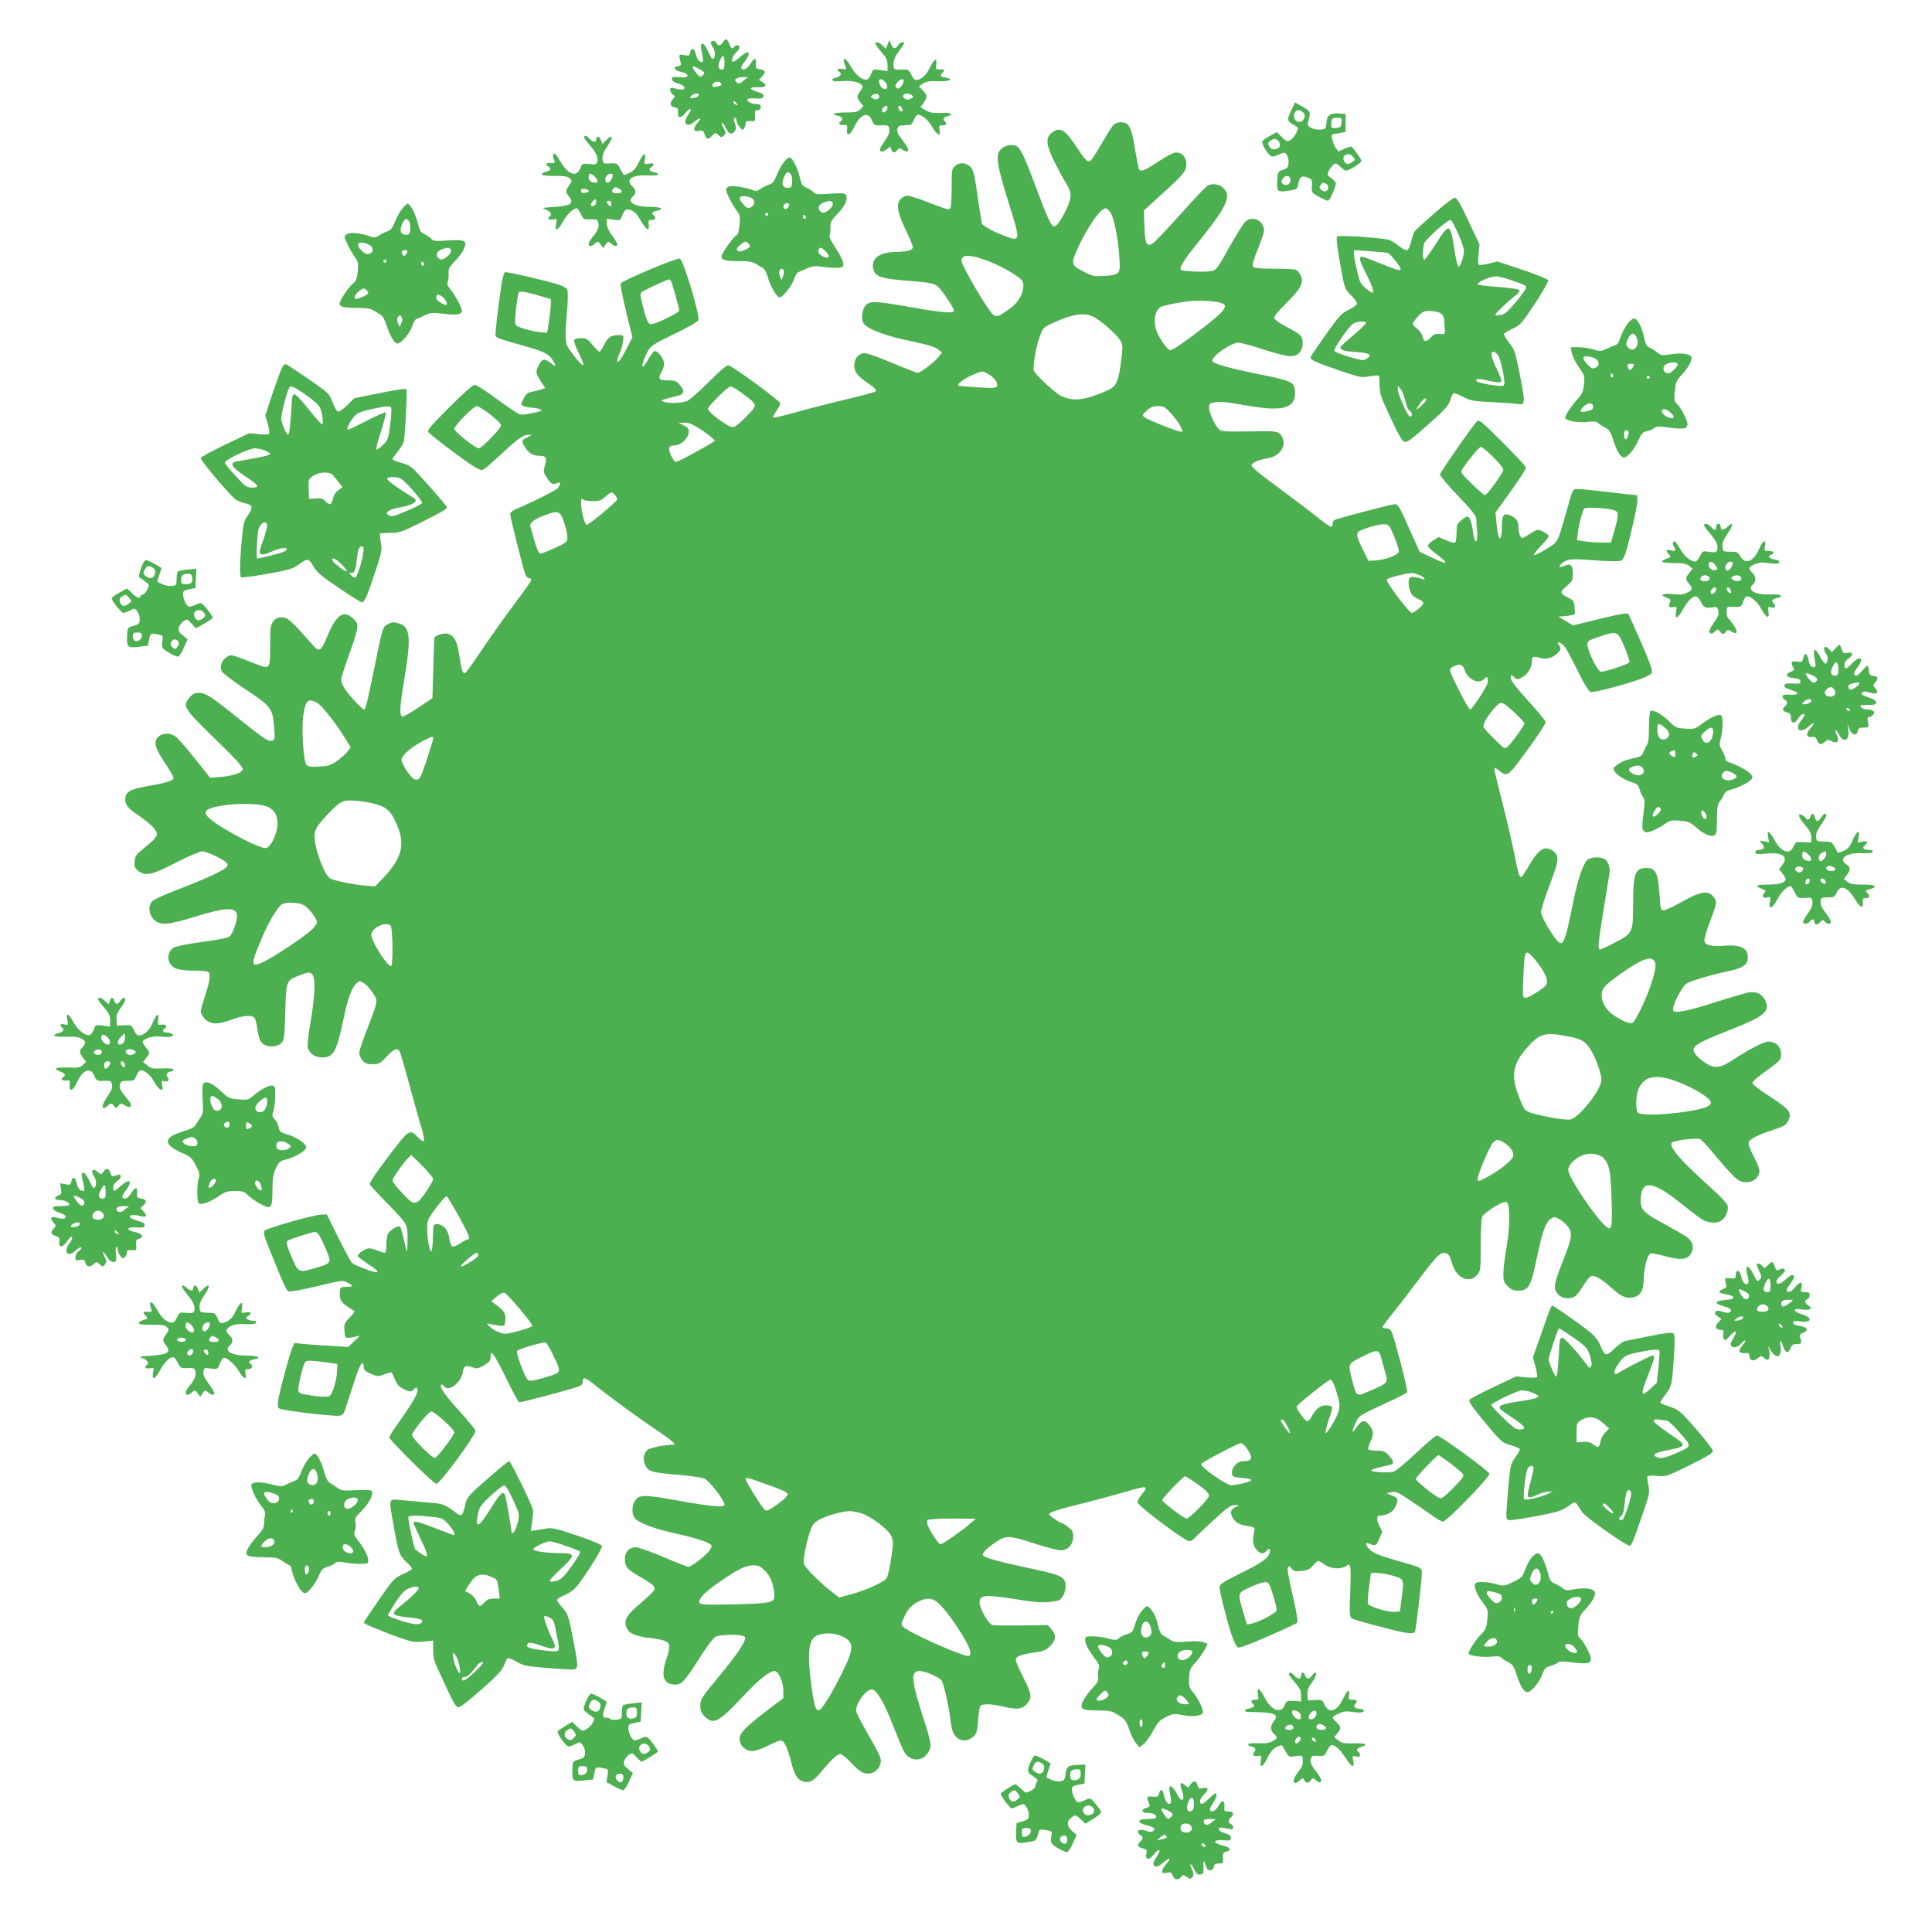 <?xml version="1.0" standalone="no"?>
<!DOCTYPE svg PUBLIC "-//W3C//DTD SVG 20010904//EN"
 "http://www.w3.org/TR/2001/REC-SVG-20010904/DTD/svg10.dtd">
<svg version="1.0" xmlns="http://www.w3.org/2000/svg"
 width="1280pt" height="1276pt" viewBox="0 0 1280 1276"
 preserveAspectRatio="xMidYMid meet">
<g transform="translate(0,1276) scale(0.1,-0.1)"
fill="#4caf50" stroke="none">
<path d="M4790 12480 c-13 -24 -35 -26 -44 -5 -7 18 -36 20 -36 2 0 -7 7 -23
16 -35 16 -23 13 -72 -5 -72 -5 0 -18 23 -30 50 -32 75 -60 65 -40 -15 6 -25
9 -49 5 -53 -14 -13 -41 16 -46 49 -6 39 -33 47 -38 11 -3 -22 -7 -23 -39 -17
-38 7 -38 7 -22 -55 3 -9 -4 -16 -18 -18 -38 -6 -26 -29 20 -38 27 -6 42 -15
42 -24 0 -12 -11 -14 -53 -12 -47 4 -53 2 -50 -14 2 -10 19 -22 43 -28 23 -7
40 -18 40 -26 0 -16 -22 -18 -67 -5 -23 6 -28 4 -28 -10 0 -10 8 -24 17 -30
17 -13 17 -14 -1 -34 -22 -25 -15 -48 16 -53 18 -2 22 -8 20 -30 -5 -42 18
-45 49 -7 33 41 50 33 20 -9 -42 -59 -13 -93 40 -48 37 32 52 26 21 -7 -12
-13 -22 -31 -22 -41 0 -15 6 -17 29 -13 26 5 31 3 40 -23 12 -36 23 -37 50 -8
20 21 21 21 41 3 19 -17 22 -17 36 -3 14 14 14 19 -1 48 -9 17 -14 34 -11 37
3 3 13 -11 22 -30 10 -20 23 -38 30 -41 19 -7 46 23 39 45 -3 10 -8 28 -11 39
-3 11 -1 20 5 20 6 0 11 -9 11 -19 0 -10 9 -29 20 -42 17 -21 21 -22 30 -9 5
8 10 23 10 33 0 13 7 17 33 15 31 -3 32 -2 29 35 -2 32 0 37 18 37 13 0 20 7
20 20 0 15 -7 20 -26 20 -30 0 -64 16 -64 31 0 6 21 9 52 7 43 -2 53 0 56 14
2 13 -8 20 -41 30 -58 17 -55 34 6 30 52 -3 63 13 26 36 l-21 13 23 25 c25 27
19 40 -21 46 -22 3 -25 7 -22 36 4 42 -11 41 -38 -3 -13 -20 -30 -35 -41 -35
-26 0 -24 15 6 54 46 61 27 80 -30 30 -22 -19 -43 -34 -47 -34 -17 0 -6 38 17
60 14 13 25 29 25 37 0 15 -26 18 -35 3 -11 -18 -23 -11 -34 20 -12 35 -26 38
-41 10z m10 -135 c0 -38 -3 -45 -20 -45 -23 0 -26 25 -8 65 17 38 28 30 28
-20z m-161 -46 c32 -19 33 -21 17 -37 -16 -16 -19 -15 -42 13 -40 49 -31 58
25 24z m286 -74 c-27 -22 -31 -23 -45 -9 -13 13 -13 16 0 24 8 5 29 10 45 9
l30 0 -30 -24z m-150 -16 c9 -13 7 -15 -27 -23 -21 -5 -28 -3 -28 8 0 23 43
35 55 15z m-145 -78 c0 -10 -24 -21 -47 -21 -13 0 -13 3 -3 15 13 16 50 21 50
6z m250 -56 c11 -13 10 -14 -4 -9 -9 3 -16 10 -16 15 0 13 6 11 20 -6z"/>
<path d="M5881 12466 l-12 -29 -22 22 c-24 22 -47 28 -47 12 0 -6 18 -31 40
-56 32 -37 40 -54 40 -86 l0 -40 -49 7 c-47 6 -48 6 -59 -25 -6 -17 -18 -34
-26 -37 -27 -10 -74 25 -106 81 -40 70 -65 76 -40 9 10 -26 10 -26 -20 -21
-29 6 -41 -5 -20 -18 20 -12 9 -33 -21 -39 -19 -4 -28 -10 -23 -17 4 -8 27
-10 68 -6 59 5 116 -8 130 -31 3 -5 -3 -21 -14 -35 -25 -32 -25 -42 0 -75 l21
-26 -21 -20 c-17 -17 -33 -21 -94 -21 -80 0 -109 -11 -58 -21 31 -6 42 -26 22
-39 -20 -12 -9 -26 18 -23 25 3 27 1 24 -29 -5 -50 21 -41 48 17 39 83 91 104
116 45 15 -37 17 -38 75 -35 32 1 37 -2 41 -25 4 -19 -4 -40 -28 -75 -19 -27
-34 -54 -34 -59 0 -20 18 -20 43 -1 l26 20 6 -20 c8 -24 24 -26 40 -4 11 15
14 15 37 0 36 -23 47 -3 19 35 -11 16 -30 41 -41 57 -13 17 -18 35 -14 50 5
18 13 22 50 22 41 0 45 3 58 35 8 19 20 35 26 35 29 0 68 -33 95 -79 33 -58
61 -69 50 -21 -6 27 -4 30 19 30 28 0 33 9 14 28 -14 14 -3 28 25 34 10 1 18
8 17 13 0 6 -28 9 -68 7 -53 -2 -74 2 -100 18 l-33 20 20 29 c27 38 26 49 -5
82 l-26 27 28 19 c22 14 44 17 101 15 76 -2 107 13 48 24 -40 7 -41 10 -18 36
15 17 14 18 -17 18 -30 0 -32 2 -28 30 8 52 -10 44 -41 -18 -27 -54 -59 -82
-95 -82 -7 0 -20 16 -29 36 -16 32 -21 35 -55 33 -59 -3 -62 -2 -62 37 0 26
10 50 35 84 19 26 35 50 35 54 0 15 -30 4 -40 -14 -15 -28 -34 -25 -47 8 l-10
27 -12 -29z m-3 -275 c3 -21 -13 -28 -34 -13 -14 10 -25 42 -18 53 9 15 49
-15 52 -40z m98 4 c-17 -26 -36 -29 -43 -7 -3 6 5 20 17 32 31 31 50 11 26
-25z m-151 -75 c0 -18 -25 -24 -45 -10 -13 9 -13 11 0 20 20 14 45 8 45 -10z
m215 10 c13 -9 13 -11 0 -20 -8 -5 -19 -10 -25 -10 -19 0 -38 18 -31 29 9 14
36 14 56 1z m-160 -84 c0 -7 -6 -19 -14 -25 -19 -16 -32 5 -16 24 16 19 30 19
30 1z m98 -10 c3 -12 -1 -17 -10 -14 -7 3 -15 13 -16 22 -3 12 1 17 10 14 7
-3 15 -13 16 -22z"/>
<path d="M8553 12024 c-29 -63 -28 -64 33 -100 17 -10 17 -12 2 -45 -9 -19
-27 -40 -39 -47 -19 -12 -25 -10 -56 19 l-34 34 -45 -25 c-26 -13 -48 -30 -51
-37 -5 -14 28 -73 52 -93 13 -10 23 -9 55 5 39 18 41 18 55 -1 8 -10 14 -34
12 -53 -2 -29 -7 -36 -37 -46 -34 -12 -35 -13 -38 -73 -3 -73 0 -76 78 -65 54
8 54 8 63 51 9 45 24 52 69 32 20 -9 23 -17 20 -53 -4 -42 -3 -43 46 -70 27
-15 54 -27 60 -27 11 0 52 90 52 114 0 8 -13 24 -30 36 -28 20 -29 23 -16 49
8 15 22 33 31 41 13 11 20 9 43 -13 16 -15 34 -27 41 -27 21 0 101 51 101 65
0 9 -43 71 -66 94 -2 2 -22 -4 -45 -14 l-41 -19 -18 24 c-16 21 -33 79 -25 88
1 1 22 6 46 10 l44 8 0 59 0 60 -42 3 c-61 4 -81 -10 -85 -61 -3 -40 -5 -42
-36 -45 -49 -5 -94 18 -87 43 21 73 19 78 -35 108 l-50 28 -27 -57z m81 -9
c10 -11 13 -22 7 -38 -17 -46 -79 -22 -67 26 7 31 36 36 60 12z m254 -67 c-3
-29 -7 -33 -35 -36 -30 -3 -33 -1 -33 26 0 36 6 42 42 42 27 0 29 -3 26 -32z
m-420 -120 c17 -17 15 -45 -4 -52 -28 -11 -43 -6 -55 16 -10 18 -8 24 7 35 22
16 36 17 52 1z m496 -107 c17 -19 17 -20 -8 -36 -21 -14 -29 -15 -41 -5 -18
15 -20 46 -2 53 23 10 34 7 51 -12z m-414 -156 c0 -38 -59 -41 -60 -3 0 4 7
13 15 22 20 20 45 10 45 -19z m234 -21 c21 -8 21 -43 0 -51 -8 -3 -23 1 -31
10 -13 13 -14 19 -3 31 14 18 13 18 34 10z"/>
<path d="M7373 11928 c-11 -13 -46 -70 -79 -127 -32 -57 -65 -106 -72 -108
-19 -8 -36 11 -96 103 -73 109 -105 126 -160 83 -40 -32 -35 -81 20 -191 25
-50 56 -108 68 -127 45 -71 48 -97 23 -160 -31 -75 -74 -141 -92 -141 -20 0
-41 45 -120 255 -85 228 -108 273 -140 281 -33 8 -71 -2 -95 -26 -37 -37 -27
-100 59 -374 70 -222 69 -235 -11 -207 -81 28 -167 73 -173 91 -2 8 -11 65
-20 125 -31 216 -35 234 -62 255 -32 25 -64 25 -94 1 -23 -18 -24 -25 -24
-143 0 -67 -4 -129 -8 -136 -10 -15 -17 -13 -164 44 -67 26 -119 41 -130 37
-71 -25 -71 -84 -3 -225 28 -56 49 -109 48 -117 -4 -20 -39 -29 -118 -30 -112
-2 -168 -52 -140 -126 15 -39 59 -52 223 -65 163 -12 182 -17 213 -51 32 -36
94 -132 94 -146 0 -21 -71 -16 -285 22 -228 40 -264 42 -295 17 -26 -21 -38
-89 -20 -121 18 -35 123 -78 270 -111 176 -38 204 -47 230 -68 l22 -18 -26
-31 c-31 -37 -118 -103 -136 -103 -6 0 -82 29 -167 65 -85 36 -167 65 -182 65
-42 0 -71 -33 -71 -81 0 -45 20 -70 104 -127 34 -24 45 -37 38 -44 -6 -6 -93
-30 -194 -53 -101 -24 -250 -62 -331 -85 -82 -23 -151 -39 -154 -36 -3 3 6 23
21 44 14 21 26 43 26 49 0 17 -322 253 -345 253 -13 0 -62 -42 -130 -111 -61
-61 -124 -117 -142 -125 -35 -15 -125 -18 -158 -5 -21 9 -16 11 95 39 44 11
48 31 15 71 -24 28 -33 31 -81 31 -60 0 -67 11 -39 60 8 14 14 37 15 52 0 31
-45 89 -64 82 -7 -2 -25 -27 -41 -54 -16 -28 -32 -50 -36 -50 -10 0 4 48 30
98 21 40 32 48 177 119 86 41 158 82 161 91 12 31 -99 399 -123 409 -19 7
-384 -147 -392 -165 -3 -8 13 -92 36 -186 l42 -170 -36 -71 c-42 -81 -64 -110
-64 -82 0 10 7 31 15 47 9 16 18 50 22 75 6 44 5 45 -23 45 -56 0 -74 -11
-100 -61 -13 -27 -28 -49 -33 -49 -5 0 -25 20 -45 45 -33 40 -42 45 -77 45
-25 0 -42 -5 -45 -14 -3 -8 11 -46 31 -86 20 -40 33 -75 30 -78 -7 -7 -46 36
-92 102 -31 44 -32 68 -14 281 4 55 4 107 -1 117 -4 9 -29 23 -55 32 -84 27
-345 87 -357 83 -7 -3 -18 -43 -25 -89 -25 -177 -42 -322 -37 -334 3 -7 20
-16 38 -22 18 -5 76 -22 128 -37 152 -43 182 -57 207 -94 32 -47 29 -57 -8
-26 -41 33 -60 29 -82 -19 -20 -42 -18 -50 23 -113 l22 -33 -24 -9 c-12 -5
-40 -12 -61 -16 -31 -5 -41 -13 -57 -45 -20 -39 -20 -39 -1 -50 11 -5 35 -10
53 -11 39 -1 76 -13 62 -21 -5 -4 -38 -11 -72 -18 -62 -11 -64 -11 -110 19
-26 17 -90 62 -142 100 -52 39 -104 71 -115 71 -13 0 -75 -55 -169 -149 -127
-128 -148 -152 -137 -165 17 -20 186 -149 274 -209 44 -30 74 -44 85 -40 9 4
49 36 87 72 135 126 180 161 211 160 l29 0 -32 -16 c-39 -20 -40 -25 -12 -70
23 -37 53 -53 99 -53 38 0 45 -13 30 -64 -11 -40 -10 -46 12 -79 27 -43 42
-51 69 -37 25 14 26 -11 2 -36 -16 -16 -183 -99 -276 -137 -21 -9 -37 -23 -37
-32 0 -19 86 -362 100 -399 5 -14 16 -26 25 -26 8 0 15 -5 15 -12 0 -6 -51
-79 -114 -162 -62 -83 -159 -220 -215 -303 -56 -84 -105 -153 -111 -153 -16 0
-22 20 -36 113 -15 101 -34 137 -79 148 -23 7 -72 -7 -87 -24 -1 -1 -4 -92 -7
-202 l-6 -200 -94 -63 c-51 -35 -99 -61 -105 -59 -20 6 -18 63 9 224 51 302
45 370 -33 393 -32 10 -44 10 -70 -4 -37 -19 -36 -16 -92 -291 -47 -231 -58
-275 -68 -275 -12 0 -97 91 -126 134 -14 21 -26 49 -26 62 0 12 22 82 49 156
27 73 52 152 56 175 6 39 4 46 -23 73 -61 61 -111 31 -167 -100 -54 -127 -56
-128 -123 -50 -124 140 -146 160 -185 160 -27 0 -41 -7 -56 -26 -19 -24 -21
-40 -21 -161 0 -156 -1 -157 -88 -124 -178 69 -168 66 -195 52 -35 -19 -53
-64 -39 -96 6 -14 74 -65 159 -122 170 -113 179 -124 189 -250 6 -73 5 -83
-10 -89 -25 -10 -54 9 -205 130 -199 160 -237 186 -282 186 -30 0 -43 -6 -64
-32 -47 -56 -38 -71 171 -274 135 -131 185 -186 182 -200 -4 -24 -61 -44 -149
-51 l-66 -6 -103 129 c-56 71 -114 137 -129 146 -35 24 -86 23 -111 -2 -34
-34 -25 -73 40 -170 33 -49 60 -96 60 -104 0 -18 -44 -31 -184 -56 -108 -19
-136 -37 -136 -89 1 -33 22 -60 85 -101 79 -54 125 -100 125 -125 0 -17 -20
-40 -72 -82 -67 -54 -73 -62 -76 -100 -3 -34 1 -44 24 -62 48 -37 88 -29 249
54 80 41 158 75 174 75 30 0 142 -52 161 -75 10 -12 10 -18 1 -29 -19 -23
-145 -81 -316 -146 -93 -35 -167 -69 -177 -81 -28 -33 -23 -85 11 -120 42 -41
89 -38 263 15 271 84 320 73 272 -66 -8 -25 -23 -53 -32 -61 -11 -10 -77 -23
-182 -37 -91 -12 -175 -29 -188 -37 -55 -34 -47 -114 14 -139 19 -8 68 -14
113 -14 44 0 86 -3 95 -6 24 -9 20 -55 -14 -156 -16 -49 -30 -98 -30 -109 0
-11 13 -34 29 -50 38 -37 84 -38 175 -4 79 30 141 33 155 8 5 -10 12 -40 16
-68 11 -69 20 -92 47 -106 33 -18 89 -13 112 11 19 19 21 36 26 204 6 213 5
211 101 247 57 21 61 21 77 5 24 -24 20 -134 -11 -320 -15 -90 -22 -158 -17
-170 15 -39 49 -61 96 -61 73 0 94 38 140 255 28 135 54 208 86 236 18 17 22
17 46 3 15 -8 42 -36 59 -63 39 -57 40 -50 -33 -239 -30 -77 -54 -149 -54
-162 0 -12 9 -34 21 -49 17 -21 29 -26 67 -26 42 0 50 4 93 50 50 53 72 61 88
32 5 -10 30 -94 55 -188 25 -93 59 -214 75 -269 44 -142 41 -162 -14 -105 -51
53 -57 48 -202 -145 -87 -116 -113 -156 -113 -171 0 -4 49 -57 108 -118 144
-147 142 -143 142 -245 0 -46 -2 -82 -5 -80 -2 3 -11 39 -20 79 -9 41 -20 79
-25 84 -10 10 -56 -16 -77 -43 -7 -9 -13 -42 -13 -73 0 -33 -4 -58 -10 -58 -6
0 -27 7 -47 15 -19 8 -46 15 -58 15 -23 0 -75 -35 -75 -50 0 -5 33 -30 72 -56
49 -32 67 -49 56 -52 -19 -4 -146 44 -167 63 -8 8 -48 83 -90 167 l-76 153
-40 -2 c-52 -2 -355 -88 -372 -106 -11 -11 -3 -37 46 -157 85 -211 99 -240
115 -246 9 -3 92 13 186 35 159 39 172 41 199 26 44 -22 44 -30 -2 -30 -39 0
-42 -2 -45 -29 -6 -49 7 -75 51 -102 23 -15 44 -28 46 -31 3 -2 -12 -21 -33
-42 -34 -35 -37 -42 -34 -87 3 -53 4 -53 73 -39 l30 7 -39 -38 -39 -37 -111 7
c-61 3 -141 9 -178 12 l-68 7 -15 -36 c-8 -20 -26 -80 -41 -134 -62 -233 -65
-258 -36 -267 55 -15 348 -49 387 -45 23 3 32 11 41 39 6 19 26 80 44 135 39
124 60 175 72 175 4 0 8 -11 8 -25 0 -21 9 -29 47 -46 45 -19 49 -19 91 -3 24
9 45 14 47 12 2 -2 12 -24 23 -49 15 -35 28 -49 61 -63 39 -18 42 -18 61 -1
18 16 20 16 26 1 7 -17 -25 -77 -91 -171 -75 -106 -95 -138 -95 -148 0 -17
293 -307 311 -307 24 0 259 320 259 352 0 8 -45 62 -99 122 -99 108 -142 169
-128 182 4 4 13 -1 20 -10 29 -39 112 24 123 93 7 44 19 50 70 31 22 -9 34 -6
70 15 37 22 44 31 44 57 0 27 2 29 17 17 9 -8 49 -83 90 -166 40 -84 78 -153
84 -153 14 0 256 63 351 92 60 17 68 23 68 44 0 33 17 30 70 -12 96 -78 290
-220 400 -294 109 -73 153 -109 134 -110 -73 -4 -159 -21 -174 -35 -26 -24
-32 -60 -16 -99 18 -44 44 -52 221 -66 77 -7 154 -18 172 -25 32 -14 133 -144
133 -173 0 -20 -93 -12 -312 28 -213 38 -250 39 -277 4 -23 -29 -28 -83 -10
-115 17 -33 128 -76 281 -109 141 -32 219 -58 232 -78 3 -6 -5 -24 -19 -41
-30 -35 -117 -101 -134 -101 -6 0 -80 29 -165 65 -84 36 -167 65 -185 65 -42
0 -71 -31 -71 -76 0 -53 14 -70 99 -119 93 -54 106 -67 93 -92 -6 -10 -48 -50
-93 -88 -93 -79 -111 -113 -84 -165 11 -22 28 -33 67 -45 28 -8 62 -15 74 -15
13 0 46 -5 74 -11 73 -15 78 -32 45 -130 -39 -114 -19 -169 60 -169 41 0 62
23 161 178 44 70 91 133 105 139 36 19 188 17 195 -2 9 -24 -48 -110 -177
-266 -112 -135 -119 -147 -119 -187 0 -35 6 -49 29 -73 57 -57 93 -38 246 125
110 118 182 176 217 176 26 0 58 -72 58 -132 l0 -48 -102 -77 c-147 -112 -188
-153 -188 -192 0 -44 38 -81 84 -81 20 0 63 15 103 35 37 19 76 35 85 35 23 0
44 -43 68 -136 21 -87 41 -121 76 -134 40 -16 72 -1 117 53 71 87 114 127 133
127 10 0 41 -24 69 -53 27 -30 60 -59 72 -65 55 -30 116 1 128 63 5 25 -9 56
-75 170 -44 77 -83 151 -87 164 -12 46 67 156 106 149 31 -6 81 -92 136 -235
32 -81 66 -162 76 -179 36 -60 109 -67 149 -16 36 45 34 64 -19 230 -85 264
-90 322 -28 322 36 0 125 -38 145 -62 13 -17 46 -159 57 -248 3 -30 11 -70 16
-87 20 -63 86 -82 135 -40 24 21 28 33 34 108 3 47 10 91 14 97 10 16 77 15
151 -3 87 -21 122 -19 150 9 45 45 43 69 -14 181 -28 56 -51 109 -51 118 0 24
28 35 117 49 67 9 83 16 111 44 39 39 41 72 8 111 l-24 28 -174 -3 c-95 -1
-182 0 -194 3 -25 6 -84 110 -84 149 0 53 38 55 285 15 108 -17 160 -18 232
-3 28 5 53 52 53 97 0 59 -27 73 -211 112 -233 49 -330 76 -337 93 -6 17 38
57 106 99 53 32 79 29 251 -27 68 -22 139 -40 158 -40 48 0 83 37 83 89 0 34
-5 44 -33 65 -19 15 -37 26 -41 26 -13 0 -86 50 -86 59 0 12 64 33 240 76 80
20 198 52 263 71 149 44 161 43 113 -14 -22 -27 -33 -49 -28 -57 21 -37 314
-255 342 -255 9 0 25 10 36 21 10 12 67 66 126 120 92 85 112 99 140 98 27 0
30 -2 13 -9 -39 -15 -48 -35 -31 -69 20 -37 47 -53 106 -61 30 -4 44 -10 42
-19 -15 -72 -14 -101 7 -130 24 -34 51 -40 71 -16 18 22 29 18 23 -7 -10 -41
-44 -66 -189 -138 -123 -61 -144 -75 -144 -95 0 -30 51 -231 81 -319 13 -38
31 -74 39 -79 11 -6 67 14 199 72 101 44 189 85 194 90 7 7 0 55 -21 148 -40
175 -46 209 -37 223 5 8 12 4 22 -10 14 -19 23 -22 66 -17 41 4 55 10 76 36
14 17 29 31 33 31 4 0 24 -11 44 -25 43 -29 107 -33 141 -10 20 14 22 14 29
-7 3 -12 3 -90 -1 -173 -5 -124 -4 -153 8 -163 12 -11 77 -29 287 -83 82 -20
126 -24 134 -10 7 11 46 343 46 389 0 38 6 35 -180 88 -100 29 -142 46 -162
66 -32 30 -37 54 -10 43 45 -19 49 -17 70 31 l20 48 -20 39 c-20 40 -18 67 4
67 46 0 85 22 101 55 24 51 22 61 -20 78 l-37 14 33 8 c29 6 43 0 117 -50 47
-31 112 -76 146 -100 33 -25 68 -45 78 -45 24 0 312 296 308 317 -4 19 -325
253 -348 253 -9 0 -71 -52 -138 -116 -68 -65 -135 -119 -151 -124 -34 -9 -153
-1 -146 10 3 5 29 13 57 20 83 19 88 21 88 35 0 7 -13 27 -29 44 -25 27 -36
31 -79 31 -28 0 -54 4 -57 10 -3 5 4 28 15 51 24 47 21 75 -13 114 -27 32 -49
26 -82 -24 -31 -45 -32 -26 -3 34 24 50 13 43 239 148 53 24 99 49 102 54 6
10 -82 353 -103 400 -6 15 -18 23 -35 23 -14 0 -25 4 -25 9 0 5 32 48 72 97
39 49 112 143 161 209 112 149 145 185 173 185 28 0 39 -15 54 -68 26 -97 114
-139 166 -78 23 26 24 33 24 197 0 101 4 178 11 190 12 23 105 85 141 94 22 6
26 3 32 -26 11 -58 6 -165 -14 -280 -11 -63 -20 -138 -20 -167 0 -46 4 -58 29
-83 23 -22 39 -29 68 -29 71 1 83 21 123 208 38 182 59 241 91 265 24 18 28
18 56 3 17 -8 43 -30 58 -48 36 -43 31 -79 -30 -231 -61 -152 -66 -187 -32
-221 19 -19 37 -26 65 -26 43 0 60 14 108 93 16 26 37 50 46 53 24 7 70 -19
134 -77 64 -58 96 -73 141 -64 50 9 73 46 73 120 0 70 24 163 45 171 7 3 47
-4 87 -15 119 -34 165 -27 187 27 15 36 2 73 -36 99 -15 11 -77 46 -137 79
-146 79 -166 98 -166 161 1 143 77 135 281 -30 57 -46 118 -92 136 -101 40
-20 92 -21 119 -1 28 19 48 69 40 99 -4 15 -57 71 -131 136 -183 164 -262 257
-238 281 15 15 169 33 188 22 9 -5 37 -34 63 -65 169 -201 187 -219 241 -220
41 -1 78 25 86 61 5 22 -3 46 -35 108 -27 50 -39 85 -34 96 8 23 60 49 162 82
68 22 85 32 97 56 31 59 16 78 -142 180 -51 33 -93 66 -93 74 0 8 28 35 63 60
128 93 127 92 127 135 0 46 -35 80 -84 80 -30 0 -125 -49 -244 -127 -70 -46
-110 -52 -159 -23 -58 35 -93 71 -93 97 0 27 54 57 231 126 240 94 279 126
244 200 -20 43 -61 62 -112 52 -21 -4 -114 -31 -207 -61 -175 -56 -266 -76
-287 -63 -15 9 8 74 51 142 28 44 33 47 127 76 54 17 134 37 178 46 88 17 128
40 133 75 11 74 -37 104 -151 95 -86 -7 -131 3 -135 32 -2 11 15 69 37 128 47
123 48 134 22 166 -34 42 -89 33 -206 -34 -55 -31 -109 -57 -121 -57 -21 0
-23 6 -28 88 -12 165 -25 192 -90 192 -72 0 -86 -39 -86 -231 0 -197 -2 -201
-117 -261 -50 -27 -95 -48 -102 -48 -17 0 -14 35 24 269 19 119 37 227 39 240
5 33 -12 79 -34 91 -33 17 -99 12 -117 -10 -28 -32 -62 -137 -89 -270 -51
-257 -66 -297 -97 -271 -35 28 -117 168 -117 198 0 18 25 96 55 176 63 165 67
196 29 226 -56 44 -100 19 -164 -94 -24 -41 -47 -75 -51 -75 -14 0 -19 17 -49
167 -17 81 -53 235 -80 341 -28 107 -50 201 -50 209 0 11 9 7 31 -11 49 -42
62 -35 140 70 109 146 169 236 169 251 0 8 -52 71 -115 140 -83 91 -115 133
-115 151 0 25 0 25 21 7 19 -19 21 -19 56 0 38 21 63 65 63 110 0 27 9 30 59
15 39 -11 85 4 116 39 16 19 17 25 6 43 -16 26 -10 31 17 12 21 -15 32 -33
124 -216 27 -54 56 -99 66 -102 19 -6 224 47 331 86 35 13 69 30 74 39 8 13
-7 58 -67 196 -43 99 -82 186 -86 193 -7 12 -41 6 -189 -29 l-179 -44 -49 29
-48 29 55 5 c44 4 55 8 54 23 -4 77 -3 76 -43 97 -58 29 -59 38 -12 77 38 32
41 38 41 84 0 56 -15 69 -57 50 -35 -16 -43 -4 -13 19 36 28 61 30 217 18 78
-6 152 -8 166 -4 26 6 37 36 82 226 34 144 42 210 24 210 -8 0 -88 9 -179 20
-91 11 -182 20 -202 20 -41 0 -34 14 -83 -160 -56 -197 -52 -190 -133 -239
-40 -24 -75 -41 -79 -37 -4 3 17 30 45 59 29 29 52 58 52 65 0 12 -50 42 -72
42 -7 0 -33 -14 -58 -30 -41 -28 -46 -29 -57 -13 -7 9 -13 36 -13 58 0 45 -16
66 -62 84 -37 14 -48 -7 -48 -88 0 -61 -13 -89 -23 -48 -4 12 -9 51 -13 87
l-6 65 58 80 c93 128 144 206 144 218 0 7 -70 82 -155 167 -135 135 -157 153
-169 140 -34 -36 -246 -341 -246 -354 0 -8 54 -72 120 -141 92 -96 120 -131
121 -153 0 -15 2 -52 5 -83 3 -32 1 -59 -4 -63 -11 -6 -17 13 -27 86 -4 26
-13 55 -20 65 -12 16 -15 15 -49 -10 -34 -27 -36 -31 -36 -87 0 -32 -4 -62
-10 -65 -5 -3 -32 4 -59 16 l-50 21 -36 -22 c-19 -12 -35 -28 -35 -36 0 -7 24
-31 54 -53 97 -72 81 -78 -44 -17 l-65 31 -70 157 c-60 137 -73 158 -93 158
-23 0 -385 -95 -402 -105 -6 -3 -10 -15 -10 -26 0 -10 -5 -19 -11 -19 -7 0
-53 33 -103 73 -50 40 -167 128 -259 196 -114 83 -167 128 -165 139 3 17 50
37 111 47 56 9 101 53 101 99 0 24 -7 44 -22 59 -22 21 -28 22 -206 19 -160
-2 -186 -1 -200 14 -27 27 -66 111 -66 143 0 25 4 30 35 35 39 8 68 5 249 -26
205 -34 286 -9 286 86 -1 75 -11 81 -235 126 -206 42 -305 70 -313 88 -10 27
123 122 172 122 16 0 91 -20 167 -45 76 -25 155 -45 177 -45 52 0 82 32 82 87
0 48 -6 54 -109 109 -42 22 -77 48 -79 57 -2 11 27 47 81 100 97 94 118 137
93 185 -8 16 -23 32 -31 36 -9 3 -74 6 -145 6 -90 0 -131 4 -138 13 -7 9 2 44
35 126 40 102 43 116 32 142 -21 53 -83 66 -122 27 -12 -13 -59 -89 -105 -170
-77 -138 -84 -148 -117 -154 -44 -8 -191 -2 -201 9 -12 12 21 67 100 164 207
256 239 324 180 378 -28 26 -72 32 -104 15 -10 -5 -89 -89 -175 -185 -86 -96
-169 -184 -185 -195 -43 -30 -54 -9 -58 114 l-4 101 103 94 c160 144 179 167
179 212 0 47 -28 79 -67 79 -17 0 -63 -23 -118 -60 -87 -58 -118 -70 -129 -51
-3 5 -15 66 -27 137 -23 145 -39 174 -94 174 -20 0 -39 -8 -52 -22z m-14 -579
c23 -38 49 -169 57 -294 8 -111 4 -116 -99 -123 -67 -4 -78 -2 -135 27 -84 43
-87 51 -48 142 64 146 155 279 192 279 8 0 23 -14 33 -31z m-819 -316 c72 -27
157 -72 208 -110 24 -18 32 -31 32 -56 -1 -54 -33 -110 -86 -149 -80 -58 -93
-62 -115 -42 -39 35 -209 326 -209 357 0 43 53 44 170 0z m-2095 -133 c8 -13
55 -181 55 -198 0 -12 -128 -76 -176 -88 -28 -7 -35 5 -64 114 -17 64 -20 86
-11 95 11 11 166 84 183 86 4 1 10 -4 13 -9z m-862 -102 l67 -20 -1 -36 c0
-21 -6 -71 -12 -112 l-12 -75 -35 3 c-55 4 -154 31 -169 46 -11 12 -11 31 -2
111 6 54 14 102 17 107 7 12 55 4 147 -24z m4470 -37 c66 -11 75 -22 48 -60
-33 -45 -319 -261 -347 -261 -16 0 -54 50 -83 107 -35 69 -23 160 23 181 23
10 109 28 171 35 55 7 140 6 188 -2z m-792 -109 c62 -40 147 -119 165 -153 12
-24 13 -43 4 -112 -18 -148 -30 -178 -75 -204 -22 -13 -76 -35 -120 -49 -84
-27 -135 -27 -201 1 -37 15 -173 141 -184 169 -9 27 13 159 40 230 21 56 25
59 87 87 141 64 218 73 284 31z m-718 -367 c39 -19 71 -61 63 -82 -6 -14 -22
-15 -128 -9 -67 4 -125 9 -128 12 -15 16 94 80 158 93 2 1 18 -6 35 -14z
m-1622 -133 c103 -78 101 -71 23 -152 -43 -45 -75 -70 -89 -70 -31 0 -165 99
-165 122 0 16 133 148 150 148 9 0 46 -22 81 -48z m-1673 -138 c40 -30 72 -63
72 -72 0 -20 -129 -152 -148 -152 -22 0 -162 111 -162 129 1 22 127 151 149
151 9 0 50 -25 89 -56z m4506 12 c23 -23 51 -62 64 -85 19 -35 20 -41 7 -41
-23 0 -217 77 -241 95 -18 14 -18 16 14 45 25 23 42 30 74 30 36 0 47 -6 82
-44z m-3096 -121 c45 -31 80 -60 77 -65 -8 -13 -242 -140 -257 -140 -17 1 -52
76 -44 95 3 9 18 15 36 15 40 0 90 45 93 85 2 24 -4 32 -33 47 l-35 17 40 1
c33 0 56 -11 123 -55z m5234 -172 c38 -37 68 -75 68 -84 0 -20 -107 -169 -122
-169 -6 0 -45 34 -87 75 -74 72 -76 75 -61 99 32 52 111 146 122 146 7 0 43
-30 80 -67z m-5818 -252 c10 -11 16 -24 15 -30 -6 -18 -192 -172 -203 -168
-13 4 -36 92 -36 142 0 30 3 36 12 27 7 -7 36 -12 65 -12 44 0 58 5 85 30 39
35 40 35 62 11z m6623 -102 c29 -11 28 -29 -1 -134 l-23 -80 -64 1 c-35 0 -86
4 -113 8 l-48 8 6 52 c7 53 29 137 42 157 7 12 162 3 201 -12z m-6960 -79 c12
-36 22 -80 22 -98 1 -32 -2 -35 -85 -73 -47 -23 -91 -38 -98 -36 -7 3 -22 40
-35 83 -12 44 -24 87 -27 96 -7 23 24 48 93 74 92 35 104 31 130 -46z m5500
-95 c19 -44 32 -89 31 -99 -4 -23 -90 -55 -157 -59 l-45 -2 -37 75 c-46 92
-48 114 -11 128 60 24 129 41 157 39 27 -2 32 -9 62 -82z m170 -256 c11 -4 24
-13 29 -20 5 -9 2 -10 -12 -5 -10 4 -33 10 -50 13 -26 4 -33 1 -39 -16 -8 -27
3 -81 22 -103 8 -9 28 -22 44 -28 16 -7 29 -18 29 -26 0 -14 -60 -64 -77 -64
-17 0 -176 211 -166 221 15 15 156 48 178 42 11 -3 30 -9 42 -14z m1355 -474
c21 -49 36 -95 34 -102 -5 -12 -157 -63 -190 -63 -20 0 -86 133 -89 178 -2 25
4 29 78 54 120 40 122 39 167 -67z m-1058 -154 c20 -61 91 -96 126 -61 18 18
21 18 27 5 3 -9 0 -28 -6 -42 -21 -46 -100 -163 -111 -163 -5 0 -35 50 -66
111 -79 159 -78 156 -46 173 41 22 63 16 76 -23z m-7604 -216 c30 -15 131
-143 189 -240 l34 -56 -20 -27 c-11 -15 -41 -42 -67 -61 -41 -29 -58 -35 -120
-39 -59 -4 -74 -1 -86 12 -20 25 -34 242 -20 330 15 98 30 112 90 81z m7940
-71 c33 -31 60 -60 60 -66 0 -13 -83 -129 -110 -153 -21 -19 -21 -18 -86 46
-36 35 -69 71 -74 80 -10 18 24 77 79 137 37 39 42 38 131 -44z m-7170 -167
c0 -7 -20 -71 -43 -142 -40 -118 -46 -130 -68 -130 -17 0 -33 14 -61 54 -21
30 -38 65 -38 77 0 28 64 85 140 124 63 33 70 35 70 17z m-389 -432 c73 -19
102 -41 133 -105 76 -152 58 -245 -73 -384 l-56 -58 -74 6 c-82 8 -194 31
-224 47 -27 15 -74 122 -94 211 -20 95 -13 116 71 206 88 94 107 104 187 98
36 -2 94 -12 130 -21z m-705 -21 c47 -22 67 -64 62 -125 -6 -64 -47 -143 -75
-147 -27 -4 -142 49 -265 121 -100 59 -144 98 -135 120 18 48 328 71 413 31z
m235 -649 c33 -18 89 -89 89 -115 0 -10 -18 -34 -39 -53 -53 -48 -232 -167
-309 -206 -93 -47 -95 -26 -16 157 45 107 104 205 133 222 25 15 109 12 142
-5z m577 -137 c14 -14 17 -268 3 -268 -27 0 -131 165 -131 207 0 46 97 92 128
61z m7573 -215 c51 -58 89 -124 89 -154 0 -22 -11 -35 -61 -68 -34 -23 -70
-41 -82 -41 -19 0 -20 4 -14 139 7 180 11 188 68 124z m799 -18 c15 -18 9 -64
-21 -155 -30 -94 -105 -249 -124 -256 -19 -7 -59 8 -119 47 -75 47 -108 139
-67 190 23 30 159 128 226 163 57 30 87 33 105 11z m-574 -500 c90 -17 115
-31 150 -85 34 -51 74 -162 74 -204 0 -62 -145 -247 -204 -262 -29 -7 -167 16
-252 41 -47 14 -53 19 -72 63 -76 177 -69 253 35 371 83 95 118 105 269 76z
m753 -311 c111 -47 196 -103 196 -128 0 -13 -12 -23 -36 -32 -117 -40 -430
-64 -449 -34 -14 22 -12 116 4 153 40 95 128 107 285 41z m-1174 -394 c42 -26
68 -65 60 -90 -9 -29 -85 -90 -164 -133 -67 -36 -71 -37 -71 -17 0 30 78 214
101 239 24 26 33 26 74 1z m662 -105 c36 -40 45 -90 50 -273 6 -188 1 -211
-38 -176 -77 69 -249 327 -249 374 0 31 39 72 90 95 50 22 118 13 147 -20z
m-7757 -135 c0 -9 -21 -48 -48 -86 -64 -94 -77 -95 -158 -7 -35 37 -64 74 -64
82 0 14 58 99 99 144 l25 27 73 -72 c40 -40 73 -80 73 -88z m170 -248 c70
-128 79 -152 60 -152 -6 0 -28 -12 -50 -26 -22 -15 -46 -24 -53 -21 -8 3 -17
27 -21 56 -7 55 -39 91 -82 91 -23 0 -24 -3 -25 -72 -1 -40 -4 -84 -8 -97 -6
-21 -8 -17 -19 28 -7 29 -12 79 -12 111 0 56 3 62 60 140 33 44 65 78 70 75 5
-3 41 -63 80 -133z m-926 -124 c9 -12 30 -56 47 -97 37 -88 36 -89 -68 -120
-118 -35 -116 -36 -168 88 -26 64 -30 82 -20 91 12 10 156 57 182 59 6 1 19
-9 27 -21z m1056 -133 c0 -14 -94 -75 -115 -74 -15 0 87 89 102 89 7 0 13 -7
13 -15z m272 -354 c49 -58 87 -110 85 -115 -2 -6 -44 -21 -93 -34 -84 -21 -91
-22 -130 -7 -23 9 -50 25 -60 37 l-19 21 40 -7 c80 -15 80 -15 83 31 3 44 -7
59 -69 105 l-24 18 35 30 c19 16 42 29 50 27 8 -1 54 -49 102 -106z m215 -292
c49 -100 54 -117 38 -132 -7 -8 -52 -24 -100 -37 -74 -20 -88 -21 -100 -9 -19
20 -78 177 -70 189 8 13 167 60 190 56 6 -1 24 -31 42 -67z m5493 -31 c6 -24
18 -66 26 -94 22 -76 22 -75 -100 -128 -91 -40 -89 -41 -117 68 -29 112 -30
110 59 155 102 53 118 53 132 -1z m-6960 -37 l45 -7 -2 -46 c-2 -64 -30 -156
-51 -167 -10 -5 -45 -5 -87 0 -98 13 -112 17 -118 34 -7 17 30 174 45 192 10
13 44 11 168 -6z m6654 -158 c34 -107 37 -128 22 -170 -19 -53 -79 -149 -84
-134 -2 7 8 46 22 87 15 41 24 79 21 84 -3 6 -22 10 -41 10 -38 0 -67 -23 -96
-78 -10 -19 -22 -30 -30 -26 -15 6 -68 79 -68 94 0 13 209 180 225 180 7 0 20
-21 29 -47z m-5903 -224 c38 -34 69 -68 69 -78 -1 -19 -109 -163 -128 -169
-17 -5 -152 130 -152 152 0 21 110 156 128 156 8 0 45 -27 83 -61z m5590 -41
c28 -55 19 -57 -19 -4 -17 24 -29 46 -25 49 10 10 22 -2 44 -45z m-267 -148
c40 -60 32 -80 -30 -80 -36 0 -76 -44 -72 -78 3 -26 6 -27 66 -32 34 -3 63 -9
63 -15 0 -10 -85 -32 -132 -34 -35 -1 -215 127 -200 142 18 18 245 136 262
137 9 0 28 -18 43 -40z m1347 -95 c40 -31 78 -63 83 -72 6 -12 -9 -33 -66 -90
-71 -71 -77 -74 -99 -63 -38 20 -149 111 -149 122 0 11 139 158 150 158 4 0
40 -25 81 -55z m-1700 -121 c72 -49 99 -74 99 -93 0 -19 -129 -151 -148 -151
-18 0 -162 110 -162 123 0 12 140 157 151 157 4 0 31 -16 60 -36z m-2838 -15
c63 -22 123 -46 134 -54 17 -13 17 -14 -6 -39 -14 -15 -47 -40 -74 -58 -48
-30 -49 -31 -67 -12 -21 21 -120 182 -120 196 0 13 13 10 133 -33z m633 -194
c63 -19 177 -105 198 -149 13 -28 14 -46 6 -112 -6 -44 -16 -101 -23 -129 -12
-49 -14 -51 -85 -86 -40 -20 -111 -47 -157 -59 l-85 -23 -57 44 c-60 47 -147
131 -169 165 -12 17 -12 32 0 100 16 86 39 158 59 182 26 32 163 79 233 81 17
1 53 -6 80 -14z m720 -70 c-50 -44 -181 -135 -195 -135 -13 0 -74 93 -85 127
-4 13 -4 27 -1 33 4 6 68 10 163 10 l157 -1 -39 -34z m-1356 -312 c37 -37 60
-102 60 -168 0 -42 -28 -47 -267 -53 -203 -4 -223 -3 -229 12 -9 23 39 72 135
138 119 82 171 108 220 108 37 0 49 -6 81 -37z m4145 -28 c88 -23 88 -24 73
-141 l-13 -99 -33 -3 c-44 -4 -171 34 -179 54 -3 8 0 57 7 109 l13 95 36 0
c20 0 64 -7 96 -15z m-781 -131 c15 -47 26 -93 24 -102 -3 -18 -117 -78 -166
-88 l-31 -6 -25 84 c-35 115 -34 123 16 149 56 29 108 47 134 48 19 1 26 -12
48 -85z m-2226 -46 c18 -13 62 -63 97 -113 109 -153 150 -245 108 -245 -42 0
-370 145 -422 187 -22 18 -23 20 -7 56 25 61 53 93 98 116 55 27 86 27 126 -1z
m-641 -223 c94 -39 96 -76 14 -243 -73 -148 -138 -252 -157 -252 -21 0 -31 35
-49 167 -28 217 -18 304 39 329 42 18 108 17 153 -1z"/>
<path d="M3870 11851 c0 -6 18 -31 40 -56 42 -48 56 -84 46 -111 -5 -13 -16
-15 -52 -11 -45 5 -46 4 -60 -29 -26 -62 -81 -41 -135 52 -19 34 -35 52 -41
46 -5 -5 -5 -19 1 -35 11 -28 9 -30 -26 -27 -13 1 -23 -3 -23 -9 0 -6 4 -11 9
-11 5 0 12 -7 15 -15 4 -11 -3 -17 -24 -22 -17 -3 -30 -11 -30 -17 0 -8 27
-12 85 -11 65 0 88 -4 101 -17 15 -15 15 -18 -5 -46 -26 -37 -26 -43 0 -76 34
-43 10 -60 -99 -67 -84 -5 -86 -6 -54 -18 32 -13 42 -34 22 -46 -19 -12 1 -25
26 -19 25 6 25 5 18 -31 -10 -53 13 -43 48 21 23 43 67 84 90 84 5 0 16 -17
26 -37 17 -36 20 -38 64 -36 42 2 47 0 52 -22 7 -28 -4 -55 -40 -98 -40 -47
-25 -79 18 -40 19 17 20 16 37 -6 l18 -24 16 24 c15 21 17 22 35 6 21 -19 42
-22 42 -6 0 6 -16 33 -35 59 -23 31 -35 59 -35 79 l0 32 45 -6 c42 -7 45 -6
55 21 18 47 28 54 61 42 20 -7 40 -28 62 -66 39 -67 60 -79 55 -31 -3 30 -1
34 20 31 23 -3 32 21 12 33 -18 11 -10 22 20 29 58 11 31 26 -48 26 -102 0
-152 33 -107 70 21 17 19 44 -5 65 -50 45 -2 79 104 73 39 -2 66 1 66 7 0 6
-10 12 -22 13 -34 5 -46 21 -25 33 29 17 20 32 -14 25 -31 -6 -32 -6 -26 30 8
51 -12 39 -42 -23 -16 -36 -33 -55 -57 -67 -19 -9 -37 -16 -39 -16 -3 0 -14
18 -25 40 -20 39 -22 40 -68 37 -46 -2 -47 -1 -50 30 -2 23 6 46 32 84 40 60
38 84 -5 43 l-28 -27 -11 27 c-10 27 -30 27 -30 0 0 -20 -23 -17 -43 6 -18 21
-37 27 -37 11z m70 -261 c23 -23 26 -40 6 -40 -30 0 -46 13 -46 36 0 29 13 31
40 4z m120 9 c0 -20 -21 -49 -35 -49 -18 0 -20 31 -3 48 15 15 38 16 38 1z
m41 -89 c28 -15 23 -30 -9 -30 -35 0 -45 9 -31 27 14 16 15 16 40 3z m-200
-15 c0 -5 -12 -11 -26 -13 -18 -2 -25 1 -25 13 0 12 7 15 25 13 14 -2 26 -7
26 -13z m49 -74 c0 -20 -26 -36 -35 -21 -5 7 20 40 31 40 2 0 4 -9 4 -19z
m100 -12 c0 -18 -2 -19 -15 -9 -8 7 -15 16 -15 21 0 5 7 9 15 9 9 0 15 -9 15
-21z"/>
<path d="M5194 11687 c-15 -19 -37 -58 -48 -88 -17 -41 -28 -55 -51 -62 -17
-6 -42 -18 -57 -29 -20 -14 -32 -16 -45 -10 -31 16 -133 34 -159 28 -13 -4
-24 -13 -24 -22 0 -19 41 -99 72 -141 21 -28 23 -38 18 -94 -4 -37 -11 -64
-19 -67 -19 -6 -101 -121 -101 -142 0 -23 27 -30 123 -30 58 0 85 -5 105 -18
15 -10 36 -22 47 -28 11 -6 24 -30 31 -57 15 -58 60 -137 79 -137 21 0 84 80
97 123 7 22 19 41 27 44 9 3 35 14 58 25 37 17 51 18 115 9 40 -5 86 -7 101
-4 25 5 27 9 22 37 -4 17 -27 61 -52 98 -26 39 -42 72 -37 79 4 7 6 30 6 52
-2 35 4 46 48 92 50 53 67 91 56 121 -6 15 -19 16 -105 11 -85 -6 -101 -5
-112 10 -8 9 -28 22 -46 29 -27 12 -33 21 -44 68 -13 59 -47 127 -66 133 -6 2
-24 -11 -39 -30z m45 -81 c7 -8 11 -32 9 -53 -3 -33 -6 -38 -27 -38 -36 0 -46
24 -28 68 17 40 28 45 46 23z m-272 -152 c31 -8 41 -44 17 -61 -25 -18 -32
-17 -59 13 -43 46 -25 66 42 48z m550 -41 c4 -10 -3 -24 -21 -40 -31 -26 -49
-29 -65 -9 -16 19 -4 43 27 55 40 14 52 13 59 -6z m-297 -28 c-14 -17 -30 -11
-30 10 0 15 33 26 38 13 2 -5 -2 -15 -8 -23z m-130 -45 c0 -5 -4 -10 -10 -10
-5 0 -10 5 -10 10 0 6 5 10 10 10 6 0 10 -4 10 -10z m250 -21 c0 -5 -4 -9 -10
-9 -5 0 -10 7 -10 16 0 8 5 12 10 9 6 -3 10 -10 10 -16z m-382 -171 c19 -19
14 -28 -24 -44 -27 -12 -39 -12 -48 -4 -8 8 -4 18 17 36 32 27 38 29 55 12z
m509 -50 c30 -28 31 -52 1 -43 -33 10 -52 31 -45 49 8 21 16 20 44 -6z m-274
-130 c2 -7 0 -24 -5 -38 l-10 -25 -10 22 c-11 23 -5 53 11 53 5 0 11 -6 14
-12z"/>
<path d="M9502 11346 c-65 -57 -123 -110 -129 -117 -6 -8 -16 -38 -23 -67 -7
-30 -19 -56 -27 -59 -8 -3 -31 8 -53 26 -21 17 -49 35 -62 40 -35 15 -338 35
-349 24 -6 -6 -2 -53 11 -129 38 -218 37 -217 80 -259 22 -22 40 -46 40 -55 0
-9 -23 -27 -54 -42 -49 -24 -64 -41 -150 -162 -53 -74 -99 -142 -102 -150 -7
-19 25 -34 206 -96 118 -40 128 -42 183 -33 32 5 60 7 62 4 3 -2 5 -30 5 -62
0 -42 8 -74 29 -121 71 -157 111 -236 126 -248 22 -19 36 -9 182 121 97 86
121 114 131 147 7 23 16 44 21 47 5 3 34 -8 64 -24 50 -26 67 -29 193 -35 77
-4 150 -9 164 -12 56 -9 57 0 21 186 -32 162 -36 173 -73 220 -22 27 -37 54
-34 59 4 5 30 20 59 34 48 22 59 34 146 165 52 79 91 148 88 156 -3 7 -80 38
-171 69 l-165 55 -56 -14 c-31 -8 -60 -12 -66 -8 -7 4 -8 29 -3 71 l6 64 -73
155 c-54 115 -77 154 -91 154 -10 0 -71 -47 -136 -104z m158 -133 c22 -47 40
-100 39 -117 -1 -38 -22 -99 -35 -103 -6 -2 -19 50 -30 124 -25 166 -33 168
-123 24 -37 -57 -71 -103 -76 -102 -10 2 -10 68 0 108 6 25 164 165 177 156 5
-2 27 -43 48 -90z m-463 -130 c15 -6 83 -91 83 -104 0 -16 -23 -9 -135 36 -60
25 -116 45 -122 45 -20 0 -16 -26 12 -80 81 -161 84 -191 11 -127 -33 28 -40
42 -56 117 -11 47 -20 96 -20 109 l0 24 106 -7 c58 -4 113 -10 121 -13z m809
-177 c99 -34 104 -37 104 -51 0 -21 -120 -165 -146 -175 -14 -6 -35 -10 -47
-10 -18 0 -13 9 33 53 30 29 71 65 90 79 23 18 31 31 25 37 -6 6 -68 15 -139
20 -70 5 -131 13 -135 16 -12 13 77 53 120 54 14 1 57 -10 95 -23z m-466 -219
c18 -9 26 -22 28 -47 8 -104 11 -95 -28 -92 -27 2 -41 -3 -59 -22 -32 -34 -48
-33 -56 4 -4 17 -20 40 -36 52 -16 12 -29 27 -29 33 0 6 15 28 34 48 29 32 40
37 77 37 24 0 55 -6 69 -13z m-490 -67 c0 -5 -38 -42 -85 -82 -47 -39 -85 -75
-85 -79 0 -17 31 -27 103 -31 90 -6 111 -18 74 -43 -24 -15 -30 -15 -121 12
-57 17 -96 33 -96 41 0 19 96 158 122 176 25 18 88 22 88 6z m875 -213 c18
-28 49 -172 41 -193 -4 -12 -17 -13 -58 -8 -75 9 -128 23 -128 34 0 13 24 12
95 -5 37 -8 64 -10 69 -4 6 5 -2 33 -22 73 -41 82 -51 126 -28 126 8 0 22 -10
31 -23z m-615 -302 c7 -35 19 -60 32 -69 19 -14 17 -41 -3 -34 -15 5 -79 150
-78 178 l0 25 19 -23 c10 -12 24 -47 30 -77z m140 7 c0 -4 -16 -24 -37 -43
-36 -34 -36 -28 -1 24 19 26 38 36 38 19z"/>
<path d="M2664 11376 c-15 -18 -37 -57 -48 -87 -17 -41 -28 -55 -51 -62 -17
-6 -41 -18 -55 -27 -22 -15 -30 -16 -61 -5 -62 22 -132 28 -153 12 -18 -13
-18 -15 8 -68 14 -30 36 -68 49 -85 20 -27 22 -39 17 -92 -5 -50 -10 -64 -32
-81 -30 -24 -88 -111 -88 -133 0 -21 30 -28 123 -28 58 0 85 -5 105 -18 15
-10 35 -22 46 -28 10 -5 26 -34 36 -65 20 -66 48 -116 69 -124 22 -9 88 67
103 117 6 22 19 42 27 45 9 3 35 14 57 25 37 16 52 18 117 10 89 -12 127 -6
127 18 0 22 -44 105 -76 143 -18 21 -23 35 -17 51 4 11 6 37 5 56 -2 28 5 41
42 80 25 25 52 61 60 82 23 55 8 62 -108 55 -83 -6 -95 -4 -110 12 -10 11 -30
24 -45 31 -24 10 -31 22 -44 76 -16 63 -49 124 -67 124 -5 0 -21 -15 -36 -34z
m45 -80 c7 -8 11 -32 9 -53 -3 -33 -6 -38 -27 -38 -36 0 -46 24 -28 68 17 40
28 45 46 23z m-244 -177 c8 -23 1 -35 -24 -42 -24 -6 -76 45 -68 67 8 21 84 1
92 -25z m522 -16 c4 -10 -3 -24 -21 -40 -31 -26 -49 -29 -65 -9 -16 19 -4 43
27 55 40 14 52 13 59 -6z m-298 -29 c-10 -12 -14 -12 -20 -2 -13 19 -11 26 9
30 22 5 27 -8 11 -28z m-129 -44 c0 -5 -4 -10 -10 -10 -5 0 -10 5 -10 10 0 6
5 10 10 10 6 0 10 -4 10 -10z m250 -21 c0 -5 -4 -9 -10 -9 -5 0 -10 7 -10 16
0 8 5 12 10 9 6 -3 10 -10 10 -16z m-382 -171 c7 -7 12 -16 12 -21 0 -8 -61
-37 -80 -37 -19 0 -10 29 16 49 31 24 36 25 52 9z m509 -50 c21 -19 31 -48 18
-48 -17 0 -65 32 -65 44 0 31 17 32 47 4z m-273 -134 c3 -8 1 -25 -6 -37 l-11
-22 -10 22 c-10 23 -4 53 12 53 5 0 12 -7 15 -16z"/>
<path d="M10788 10622 c-21 -25 -47 -77 -62 -125 -3 -9 -14 -20 -23 -23 -10
-3 -36 -14 -58 -24 -37 -18 -43 -19 -89 -5 -27 8 -72 15 -99 15 l-50 0 6 -37
c4 -21 25 -64 47 -95 39 -55 40 -59 34 -115 -5 -47 -13 -65 -39 -93 -40 -43
-85 -110 -85 -127 0 -20 79 -35 146 -28 41 4 64 3 69 -4 3 -6 23 -20 44 -31
33 -16 41 -27 59 -85 27 -80 48 -115 72 -115 24 0 68 53 96 116 19 43 28 52
55 58 18 3 40 12 48 20 13 12 31 12 102 3 97 -12 119 -7 119 25 0 26 -49 117
-74 137 -13 11 -15 26 -10 80 6 58 11 71 44 106 44 46 74 101 66 120 -8 21
-70 29 -138 18 -55 -9 -63 -8 -87 11 -14 12 -37 27 -51 33 -21 8 -28 22 -38
69 -13 66 -44 124 -66 124 -8 0 -25 -13 -38 -28z m52 -91 c29 -55 -12 -114
-52 -74 -17 18 -18 22 -3 56 17 41 39 48 55 18z m-281 -142 c47 -16 40 -69 -9
-69 -13 0 -60 53 -60 67 0 16 27 17 69 2z m556 -39 c4 -6 -8 -24 -25 -40 -26
-24 -36 -28 -51 -20 -26 14 -24 49 4 60 30 12 65 12 72 0z m-295 -20 c-9 -17
-30 -28 -30 -16 0 2 -3 11 -6 20 -5 12 0 16 20 16 24 0 25 -2 16 -20z m-130
-61 c0 -5 -4 -9 -10 -9 -5 0 -10 7 -10 16 0 8 5 12 10 9 6 -3 10 -10 10 -16z
m240 -9 c0 -5 -4 -10 -10 -10 -5 0 -10 5 -10 10 0 6 5 10 10 10 6 0 10 -4 10
-10z m-375 -195 c0 -15 -10 -22 -37 -29 -49 -12 -57 -2 -28 29 28 30 65 30 65
0z m512 -37 c28 -26 29 -38 5 -38 -24 0 -62 28 -62 46 0 21 30 17 57 -8z
m-277 -132 c0 -22 -11 -46 -21 -46 -5 0 -9 14 -9 30 0 20 5 30 15 30 8 0 15
-6 15 -14z"/>
<path d="M1862 10309 c-11 -24 -38 -102 -62 -172 l-42 -129 16 -55 c8 -31 13
-60 9 -66 -3 -6 -31 -7 -69 -3 l-63 6 -160 -76 c-89 -43 -161 -82 -161 -89 0
-20 209 -264 238 -279 15 -7 42 -17 60 -21 46 -10 50 -29 15 -78 -28 -38 -31
-53 -42 -170 -13 -151 -14 -234 -3 -241 9 -5 139 14 266 40 60 12 91 25 124
50 51 38 58 36 94 -27 16 -28 57 -63 163 -134 77 -52 146 -95 153 -95 17 0 34
38 87 199 45 135 47 148 38 198 -5 29 -7 55 -5 58 3 3 34 5 69 5 59 0 74 5
206 71 148 74 167 86 167 100 0 5 -54 69 -119 142 -116 129 -121 134 -180 150
-34 9 -61 20 -61 25 0 4 16 27 35 51 20 25 38 54 40 65 10 46 24 341 17 348
-5 5 -84 -7 -176 -26 l-168 -34 -48 -47 c-27 -26 -54 -45 -62 -42 -7 2 -23 31
-35 63 -22 58 -26 61 -156 151 -74 51 -141 95 -150 99 -13 5 -21 -5 -35 -37z
m163 -164 c44 -30 85 -66 92 -80 18 -32 29 -115 16 -115 -6 0 -46 45 -89 100
-47 59 -85 99 -94 98 -11 -2 -16 -18 -17 -53 -7 -134 -16 -215 -24 -215 -11 0
-37 57 -45 100 -5 23 33 176 53 213 9 15 32 5 108 -48z m567 -87 c3 -7 0 -57
-7 -111 -11 -93 -13 -100 -48 -135 -20 -20 -40 -33 -44 -29 -3 4 11 59 32 122
21 64 34 119 31 123 -4 4 -62 -22 -128 -56 -66 -35 -122 -61 -126 -58 -8 9 26
70 54 97 15 14 53 28 106 39 103 22 125 23 130 8z m-837 -282 c19 -8 35 -19
35 -24 0 -8 -68 -23 -217 -48 -56 -9 -42 -36 47 -96 95 -63 105 -78 51 -78
-36 0 -45 6 -110 77 -39 42 -71 82 -71 89 0 18 160 94 198 94 18 0 48 -7 67
-14z m450 -163 c9 -10 27 -32 40 -49 l24 -31 -28 -21 c-18 -13 -31 -34 -35
-56 -8 -41 -24 -46 -52 -15 -14 16 -28 20 -62 17 l-44 -3 -3 66 c-2 63 -1 66
29 86 40 28 110 30 131 6z m447 -22 c27 -10 150 -150 145 -164 -3 -11 -176
-86 -197 -86 -8 -1 -22 4 -30 9 -24 17 12 37 91 51 40 7 75 20 85 30 15 17 13
20 -33 48 -95 58 -153 103 -148 112 8 12 57 12 87 0z m-882 -313 c0 -13 -12
-54 -25 -93 -14 -38 -25 -75 -25 -81 0 -23 28 -22 80 2 52 24 100 31 100 15 0
-5 -12 -13 -27 -19 -25 -10 -155 -42 -170 -42 -3 0 -3 45 0 101 4 76 9 105 23
120 23 26 44 24 44 -3z m636 -185 c-8 -58 -41 -156 -53 -160 -5 -2 -18 6 -28
17 -14 16 -15 19 -4 15 24 -9 36 14 42 81 8 75 15 94 34 94 13 0 14 -9 9 -47z
m-141 -73 c21 -22 36 -42 33 -45 -7 -7 -90 56 -96 73 -8 25 25 11 63 -28z"/>
<path d="M11290 9281 c0 -6 18 -31 40 -56 42 -48 56 -84 46 -111 -5 -13 -15
-15 -51 -10 -44 7 -45 6 -62 -28 -9 -20 -23 -36 -30 -36 -33 0 -73 33 -103 86
-21 38 -35 53 -42 46 -7 -7 -6 -16 1 -30 17 -31 14 -35 -19 -28 -34 6 -37 1
-13 -26 15 -17 14 -19 -15 -29 -53 -18 -36 -29 47 -29 62 0 84 -4 102 -19 l23
-18 -22 -28 c-27 -34 -27 -40 -2 -72 27 -34 25 -40 -12 -59 -24 -13 -46 -15
-94 -10 -69 7 -92 -6 -43 -23 24 -8 30 -15 24 -28 -12 -33 -10 -38 18 -35 27
4 28 3 21 -33 -10 -53 13 -43 48 21 28 51 61 84 84 84 7 0 21 -15 30 -32 22
-43 32 -48 75 -42 33 6 37 4 43 -22 6 -22 0 -38 -30 -81 -28 -40 -34 -57 -26
-65 9 -9 17 -7 33 8 20 18 22 18 34 1 15 -21 25 -22 40 -1 11 15 14 15 37 0
39 -25 45 -2 12 45 -15 22 -31 42 -36 45 -4 3 -8 21 -8 40 0 35 1 35 38 34 56
-3 57 -2 71 35 7 19 17 35 22 35 29 0 71 -35 95 -79 34 -64 59 -76 51 -25 -6
34 -5 36 18 30 28 -7 34 11 13 32 -10 10 -10 15 2 22 8 5 23 10 33 10 11 0 17
6 14 13 -3 8 -24 11 -74 9 -96 -5 -153 31 -108 68 21 17 19 54 -5 75 -29 26
-25 41 18 58 27 11 51 13 87 7 27 -4 55 -5 62 -3 23 9 14 21 -22 27 -36 7 -46
22 -20 32 26 10 16 24 -16 24 -30 0 -31 2 -26 30 11 51 -12 43 -37 -14 -39
-88 -93 -110 -126 -51 -15 27 -22 30 -66 30 -48 0 -49 1 -52 33 -3 26 6 47 34
88 39 57 40 82 1 46 -29 -27 -47 -28 -47 -2 0 11 -7 20 -15 20 -8 0 -15 -9
-15 -20 0 -11 -4 -20 -8 -20 -5 0 -17 9 -27 20 -19 21 -45 27 -45 11z m77
-268 c14 -20 14 -23 -1 -29 -21 -8 -46 13 -46 38 0 26 28 20 47 -9z m113 16
c0 -20 -21 -49 -35 -49 -18 0 -20 31 -3 48 15 15 38 16 38 1z m-161 -88 c19
-12 5 -31 -23 -31 -29 0 -39 10 -25 27 13 15 28 16 48 4z m210 0 c7 -5 10 -14
7 -20 -9 -14 -36 -14 -56 -1 -13 9 -13 11 0 20 18 12 31 12 49 1z m-159 -85
c0 -7 -6 -19 -14 -25 -19 -16 -32 5 -16 24 16 19 30 19 30 1z m98 -10 c3 -12
-1 -17 -10 -14 -7 3 -15 13 -16 22 -3 12 1 17 10 14 7 -3 15 -13 16 -22z"/>
<path d="M934 8994 c-17 -50 -17 -56 -3 -64 9 -5 26 -17 38 -27 21 -17 21 -19
6 -50 -9 -18 -23 -33 -31 -33 -8 0 -14 -4 -14 -10 0 -19 -24 -10 -56 21 l-32
31 -51 -28 c-28 -16 -51 -33 -51 -37 0 -17 64 -97 77 -97 8 0 28 7 45 16 30
16 32 15 48 -7 10 -12 17 -36 16 -53 -1 -27 -7 -32 -41 -42 -40 -11 -40 -11
-43 -65 -3 -76 3 -83 76 -74 l61 7 9 41 c8 44 10 45 71 31 20 -4 22 -9 16 -40
-4 -23 -2 -41 6 -50 14 -17 82 -54 99 -54 6 0 23 26 37 57 l26 57 -32 27 c-26
21 -31 31 -26 52 4 14 18 33 31 42 23 15 26 14 53 -16 l29 -31 56 31 c31 18
56 36 56 40 0 4 -17 29 -37 55 -26 33 -41 45 -52 40 -71 -30 -70 -30 -88 -4
-10 14 -19 39 -20 56 -2 29 1 32 40 40 l42 9 3 64 3 64 -55 -6 c-31 -3 -60 -8
-66 -12 -5 -3 -10 -26 -10 -50 0 -42 -1 -44 -32 -47 -18 -2 -46 4 -63 12 -16
8 -31 15 -33 16 -1 0 5 20 13 44 8 23 15 44 15 45 0 7 -90 55 -103 55 -8 0
-22 -23 -33 -56z m81 3 c13 -10 16 -21 11 -40 -7 -30 -31 -35 -61 -13 -17 12
-18 18 -7 40 13 29 29 33 57 13z m257 -54 c8 -37 -3 -53 -38 -53 -31 0 -34 3
-34 29 0 30 10 39 47 40 13 1 23 -6 25 -16z m-416 -144 c19 -21 18 -21 -4 -39
-27 -22 -48 -17 -58 13 -4 14 -1 25 12 34 24 17 28 17 50 -8z m498 -102 c9
-15 7 -21 -8 -33 -27 -19 -43 -18 -56 7 -23 42 39 68 64 26z m-414 -146 c0
-24 -25 -45 -45 -37 -8 3 -15 17 -15 31 0 21 5 25 30 25 23 0 30 -5 30 -19z
m244 -46 c2 -7 -1 -21 -9 -31 -11 -15 -15 -16 -29 -5 -19 16 -20 33 -5 48 13
13 35 7 43 -12z"/>
<path d="M12160 8465 l-23 -25 -19 20 c-33 35 -46 2 -16 -37 12 -15 7 -55 -7
-60 -5 -1 -21 18 -35 45 -38 71 -52 59 -35 -30 6 -31 5 -38 -8 -38 -19 0 -28
13 -36 53 -9 41 -27 45 -34 8 -6 -28 -9 -29 -42 -24 -38 6 -43 -3 -25 -38 9
-16 7 -21 -15 -29 -41 -15 -31 -38 17 -42 32 -2 44 -8 46 -21 3 -16 -2 -18
-49 -15 -42 2 -54 0 -57 -13 -2 -11 11 -19 45 -30 59 -17 54 -35 -9 -31 -38 2
-48 -1 -48 -13 0 -9 7 -18 15 -21 19 -8 19 -28 0 -44 -21 -17 -14 -33 16 -40
19 -5 24 -13 24 -35 0 -40 26 -43 48 -5 10 16 25 30 33 30 16 0 14 -7 -19 -52
-39 -53 5 -79 55 -31 36 34 46 25 13 -12 -33 -35 -29 -61 8 -57 21 2 29 -3 37
-23 11 -29 26 -32 52 -8 16 14 22 14 43 3 35 -19 53 -1 37 35 -20 43 -13 53 9
13 34 -65 75 -45 64 31 l-5 36 13 -35 c16 -41 50 -49 55 -12 3 18 10 22 39 22
35 0 35 0 29 35 -5 27 -4 35 7 35 8 0 20 7 28 16 16 19 -2 34 -42 34 -15 0
-32 7 -39 15 -11 13 -5 15 44 15 43 0 56 3 56 15 0 9 -11 20 -25 25 -14 6 -37
15 -52 20 -19 8 -23 14 -15 22 9 9 21 9 49 0 47 -14 64 -1 38 28 -17 19 -17
21 -2 38 24 27 21 40 -10 44 -23 2 -29 8 -31 36 -2 17 -6 32 -10 32 -4 0 -21
-17 -39 -37 -25 -30 -34 -35 -44 -26 -9 10 -6 19 14 47 51 66 25 91 -33 31
-40 -41 -50 -43 -50 -10 0 15 9 31 25 41 36 23 33 47 -4 39 -25 -5 -30 -3 -39
24 -6 17 -13 31 -15 31 -2 0 -14 -11 -27 -25z m20 -142 c0 -35 -10 -46 -34
-37 -20 8 -20 27 0 66 19 36 34 24 34 -29z m-170 -38 c33 -17 37 -27 17 -44
-11 -8 -19 -5 -34 12 -44 48 -37 60 17 32z m308 -56 c-2 -6 -16 -18 -31 -27
-24 -15 -29 -15 -37 -2 -10 17 -4 26 25 33 35 8 47 7 43 -4z m-168 -34 c20
-25 8 -50 -25 -50 -36 0 -47 31 -19 52 23 17 29 16 44 -2z m-150 -79 c0 -7
-12 -16 -27 -19 -36 -7 -42 -1 -17 18 24 18 44 19 44 1z m255 -56 c3 -5 2 -10
-4 -10 -5 0 -13 5 -16 10 -3 6 -2 10 4 10 5 0 13 -4 16 -10z"/>
<path d="M10933 8047 c-4 -6 -8 -55 -8 -107 0 -71 -4 -102 -16 -120 -9 -14
-19 -35 -23 -47 -4 -14 -18 -25 -34 -29 -73 -16 -100 -25 -129 -44 -18 -11
-33 -26 -33 -33 0 -27 65 -73 129 -92 28 -8 37 -17 44 -45 5 -19 15 -42 23
-51 12 -14 12 -31 2 -113 -10 -82 -10 -98 2 -110 13 -13 21 -13 55 -1 21 8 58
27 81 44 39 27 47 29 106 24 55 -5 68 -11 103 -42 51 -46 101 -68 124 -54 13
8 16 29 16 106 1 74 5 100 17 114 9 10 21 30 27 45 8 20 21 30 53 38 65 18
138 60 138 81 0 26 -70 70 -162 102 -10 4 -18 14 -18 24 0 10 -9 33 -21 52
-18 31 -19 39 -9 77 15 54 17 141 4 154 -14 14 -69 -10 -128 -55 -45 -34 -51
-36 -110 -32 -58 4 -66 7 -104 45 -52 52 -117 87 -129 69z m123 -139 c13 -41
-46 -66 -66 -29 -11 22 -14 74 -4 84 9 9 63 -34 70 -55z m294 8 c0 -65 -45
-102 -70 -57 -14 27 -13 29 16 56 34 32 54 32 54 1z m-250 -151 c0 -23 -2 -24
-20 -15 -23 12 -26 26 -7 33 23 10 27 7 27 -18z m135 -18 c-20 -11 -29 -3 -21
19 5 13 9 14 22 3 14 -11 14 -13 -1 -22z m-357 -69 c35 -35 -6 -70 -55 -46
-35 17 -40 36 -11 47 32 13 52 13 66 -1z m622 -53 c9 -10 7 -16 -9 -24 -50
-27 -108 4 -74 41 12 13 20 14 43 6 16 -5 34 -16 40 -23z m-511 -252 c-38 -40
-53 -24 -23 23 13 19 19 22 31 13 11 -10 10 -16 -8 -36z m311 -3 c15 -28 1
-49 -17 -25 -15 22 -17 45 -3 45 5 0 14 -9 20 -20z"/>
<path d="M11920 7354 c0 -9 18 -36 40 -61 30 -34 40 -54 40 -80 l0 -34 -50 2
c-27 2 -51 1 -52 -2 -2 -2 -10 -17 -19 -34 -26 -50 -81 -27 -125 55 -32 58
-49 65 -40 15 l7 -35 -33 7 c-33 6 -33 6 -15 -15 23 -25 15 -42 -19 -42 -15 0
-24 -6 -24 -16 0 -13 10 -14 68 -9 110 11 153 -18 111 -74 l-22 -29 22 -28
c11 -14 21 -31 21 -37 0 -24 -38 -36 -112 -37 -84 0 -97 -8 -46 -28 25 -9 30
-14 20 -24 -22 -22 -14 -41 14 -34 26 7 26 6 20 -29 -11 -55 17 -45 50 19 24
46 65 86 88 86 3 0 15 -18 26 -41 21 -40 22 -40 68 -37 46 3 47 2 50 -27 2
-21 -8 -44 -32 -79 -20 -27 -33 -53 -30 -57 8 -14 30 -11 44 6 16 19 30 19 30
1 0 -25 18 -27 38 -6 17 18 20 19 32 5 15 -19 40 -20 40 -1 0 7 -16 34 -36 60
-25 32 -34 55 -32 74 3 25 6 27 48 27 41 0 46 3 59 33 24 54 72 36 120 -44 34
-57 58 -67 53 -21 -3 21 1 27 16 27 28 0 34 11 16 31 -18 20 -21 18 31 34 8 2
15 9 15 15 0 6 -31 10 -79 10 -62 0 -84 4 -102 19 l-22 18 22 31 c23 33 21 47
-11 70 -50 36 10 75 109 70 46 -2 67 1 70 10 3 8 -6 12 -26 12 -35 0 -47 13
-26 30 25 21 17 32 -16 25 l-32 -7 7 36 c10 55 -11 44 -39 -19 -18 -43 -32
-59 -61 -72 -22 -11 -39 -14 -41 -8 -2 6 -11 24 -21 40 -17 27 -24 30 -68 30
-47 0 -49 1 -52 29 -3 20 7 44 32 81 20 28 36 57 36 63 0 20 -17 13 -34 -13
-9 -14 -21 -25 -26 -25 -5 0 -12 11 -16 25 -7 30 -20 32 -29 5 -7 -22 -20 -26
-30 -10 -3 5 -15 15 -26 20 -15 9 -19 7 -19 -6z m60 -254 c33 -33 23 -55 -17
-39 -16 6 -23 17 -23 34 0 30 13 32 40 5z m120 2 c0 -21 -33 -56 -43 -45 -13
12 -7 42 11 52 25 15 32 13 32 -7z m60 -102 c0 -6 -13 -10 -30 -10 -30 0 -43
24 -17 33 15 5 47 -10 47 -23z m-214 9 c6 -10 -11 -29 -26 -29 -3 0 -11 4 -19
9 -17 11 -5 31 19 31 10 0 22 -5 26 -11z m44 -83 c0 -16 -18 -31 -27 -22 -8 8
5 36 17 36 5 0 10 -6 10 -14z m103 0 c3 -8 3 -17 0 -20 -7 -7 -33 13 -33 25 0
15 27 10 33 -5z"/>
<path d="M650 6141 c0 -6 18 -31 40 -56 32 -37 40 -54 40 -86 l0 -40 -49 7
c-47 6 -48 6 -59 -25 -6 -17 -18 -34 -26 -37 -27 -10 -78 29 -107 81 -34 63
-53 71 -43 20 7 -37 6 -38 -20 -31 -25 6 -36 -6 -16 -19 20 -12 9 -33 -20 -38
-16 -4 -30 -11 -30 -17 0 -6 29 -9 79 -8 60 2 84 -2 105 -15 22 -15 24 -21 16
-37 -6 -10 -15 -22 -20 -25 -16 -10 -12 -35 10 -63 l21 -26 -21 -20 c-18 -18
-31 -21 -100 -18 -83 3 -103 -8 -50 -27 30 -10 38 -25 20 -36 -20 -12 -9 -26
18 -23 25 3 27 1 24 -29 -5 -50 21 -41 48 17 39 83 90 103 114 45 16 -37 19
-38 77 -35 32 1 37 -2 41 -25 4 -19 -4 -40 -28 -75 -33 -49 -43 -80 -25 -80 5
0 16 7 25 15 19 19 26 19 42 -2 13 -17 15 -17 29 2 15 18 16 18 44 2 19 -11
32 -14 36 -7 7 12 2 22 -43 77 -26 33 -33 49 -28 68 6 22 12 25 51 25 42 0 46
2 59 35 8 19 21 35 28 35 29 -1 63 -30 89 -76 33 -60 65 -73 54 -23 -7 29 -5
31 14 26 26 -6 37 9 20 29 -13 16 -4 30 24 36 10 1 18 8 17 13 0 6 -30 9 -74
7 -65 -3 -76 -1 -100 20 l-28 23 21 27 c26 33 26 34 -4 70 -14 16 -22 34 -19
40 14 22 72 37 122 31 59 -7 96 2 72 17 -8 6 -25 10 -37 10 -24 0 -31 14 -13
25 22 13 10 32 -18 27 -27 -4 -28 -2 -24 34 6 49 -12 38 -39 -27 -21 -48 -57
-79 -92 -79 -7 0 -21 16 -30 36 -17 34 -19 35 -65 32 l-47 -3 -3 38 c-3 29 3
47 27 79 31 42 39 68 21 68 -5 0 -15 -9 -22 -20 -7 -11 -18 -20 -24 -20 -7 0
-14 9 -17 20 -7 27 -23 25 -30 -2 l-6 -22 -24 22 c-24 23 -47 29 -47 13z m78
-280 c4 -25 -19 -28 -42 -5 -17 16 -21 36 -9 47 11 11 48 -19 51 -42z m92 -7
c-7 -7 -19 -14 -26 -14 -21 0 -17 27 9 53 l22 22 3 -23 c2 -13 -2 -30 -8 -38z
m-145 -64 c0 -18 -33 -26 -48 -11 -9 9 -8 14 3 21 21 14 45 8 45 -10z m215 10
c13 -9 13 -11 0 -20 -8 -5 -19 -10 -25 -10 -19 0 -38 18 -31 29 9 14 36 14 56
1z m-160 -83 c0 -14 -20 -37 -32 -37 -10 0 -11 34 -1 43 11 12 33 8 33 -6z
m98 -11 c3 -12 -1 -17 -10 -14 -7 3 -15 13 -16 22 -3 12 1 17 10 14 7 -3 15
-13 16 -22z"/>
<path d="M1343 5574 c-3 -8 -3 -54 0 -102 4 -71 2 -90 -13 -111 -9 -14 -24
-37 -32 -51 -11 -18 -34 -30 -78 -43 -145 -42 -144 -90 2 -152 39 -17 52 -30
76 -76 23 -43 27 -60 20 -80 -14 -37 -15 -156 -1 -170 15 -15 75 8 139 51 35
25 53 30 101 30 52 0 63 -4 86 -28 14 -15 51 -41 81 -57 74 -40 81 -32 81 93
1 79 5 106 23 143 19 41 27 48 67 58 62 16 129 55 133 78 4 25 -60 69 -128 89
-41 12 -48 18 -54 46 -3 18 -15 42 -26 53 -17 18 -19 26 -9 53 6 18 12 62 12
99 2 56 -1 68 -15 71 -24 5 -78 -23 -125 -63 -38 -32 -42 -33 -104 -28 -58 5
-68 10 -106 46 -67 65 -117 85 -130 51z m101 -95 c34 -27 33 -72 -1 -77 -17
-3 -27 5 -39 31 -16 34 -14 67 4 67 5 0 21 -10 36 -21z m326 -14 c0 -45 -21
-76 -49 -73 -39 5 -39 39 -1 72 39 32 50 33 50 1z m-250 -155 c0 -11 -6 -20
-14 -20 -21 0 -31 21 -15 31 22 14 29 11 29 -11z m150 -9 c0 -8 -23 -21 -36
-21 -2 0 -4 11 -4 25 0 23 2 24 20 15 11 -6 20 -15 20 -19z m-376 -84 c10 -7
16 -22 14 -33 -3 -14 -11 -19 -36 -17 -32 1 -62 18 -62 33 0 5 12 13 28 18 36
14 36 14 56 -1z m615 -34 c23 -15 23 -17 6 -30 -25 -18 -74 -17 -81 2 -17 42
30 60 75 28z m-479 -246 c0 -16 -38 -53 -45 -45 -3 3 -1 17 4 32 11 27 41 36
41 13z m298 -26 c6 -16 8 -32 4 -35 -9 -10 -42 26 -42 46 0 29 27 21 38 -11z"/>
<path d="M686 4999 c-15 -21 -16 -22 -34 -6 -38 35 -56 12 -26 -31 16 -23 13
-72 -5 -72 -5 0 -18 23 -30 50 -25 57 -58 71 -47 20 3 -16 9 -44 12 -61 6 -26
4 -30 -11 -28 -20 4 -31 21 -40 62 -7 33 -28 31 -33 -2 -3 -20 -8 -22 -39 -16
l-35 6 6 -35 c6 -33 4 -37 -19 -46 -31 -12 -24 -30 11 -30 29 0 64 -16 64 -30
0 -6 -25 -10 -56 -10 -46 0 -55 -3 -52 -17 2 -9 20 -21 43 -27 23 -7 40 -18
40 -26 0 -16 -22 -18 -67 -5 -33 8 -38 -8 -11 -37 15 -17 15 -19 0 -36 -24
-26 -21 -39 12 -50 23 -8 28 -15 24 -35 -7 -36 16 -45 39 -16 36 48 42 53 46
41 2 -7 -6 -24 -17 -38 -45 -57 -11 -97 39 -49 17 16 33 25 37 21 5 -5 -2 -15
-14 -23 -14 -9 -23 -26 -23 -40 0 -23 3 -25 30 -20 26 6 31 3 36 -18 7 -29 30
-32 56 -8 17 15 19 15 39 -3 20 -18 21 -18 34 0 12 16 12 23 -1 48 -22 43 -10
45 14 3 14 -23 29 -35 43 -35 20 0 21 4 17 50 -3 28 -1 50 3 50 5 0 9 -8 9
-18 0 -10 7 -28 16 -40 13 -18 19 -21 30 -11 8 6 14 20 14 30 0 15 6 19 33 17
31 -3 32 -2 29 33 -2 30 1 38 18 42 36 9 23 35 -22 44 -65 13 -63 36 3 32 44
-3 54 -1 57 13 2 12 -8 20 -40 29 -24 7 -47 16 -53 21 -18 16 15 25 55 14 49
-13 60 -3 32 27 l-22 24 20 18 c26 24 21 39 -16 45 -26 5 -29 9 -26 38 4 42
-13 41 -39 -3 -12 -20 -29 -35 -40 -35 -26 0 -24 17 6 56 46 61 24 81 -33 29
-47 -41 -52 -43 -52 -11 0 14 10 30 25 40 29 19 35 51 8 43 -10 -2 -24 -6 -32
-8 -8 -2 -17 6 -20 20 -9 33 -26 37 -45 10z m14 -134 c0 -38 -3 -45 -19 -45
-29 0 -33 15 -14 54 23 48 33 45 33 -9z m-170 -40 c31 -16 39 -38 18 -51 -6
-4 -21 5 -35 22 -36 46 -31 54 17 29z m301 -75 c-25 -22 -46 -25 -56 -10 -11
18 6 30 43 30 l37 -1 -24 -19z m-151 -25 c19 -23 4 -45 -30 -45 -18 0 -33 6
-36 15 -8 19 13 45 36 45 10 0 23 -7 30 -15z m-160 -85 c-19 -12 -50 -13 -50
-2 0 5 10 14 23 19 26 13 50 -2 27 -17z m260 -45 c11 -13 10 -14 -4 -9 -9 3
-16 10 -16 15 0 13 6 11 20 -6z"/>
<path d="M11712 4378 c-22 -22 -24 -22 -36 -5 -14 18 -36 23 -36 7 0 -5 8 -25
17 -45 16 -33 16 -37 1 -52 -16 -15 -18 -12 -40 32 -37 78 -62 68 -38 -15 6
-21 6 -38 0 -44 -14 -14 -37 10 -44 49 -8 41 -36 49 -36 10 0 -24 -3 -26 -37
-23 -39 3 -39 3 -26 -44 4 -12 -3 -21 -21 -28 -38 -14 -32 -27 18 -34 69 -11
68 -34 -1 -38 -70 -4 -80 -22 -21 -39 53 -15 66 -25 51 -40 -8 -8 -21 -8 -48
1 -28 9 -40 9 -48 1 -9 -9 -6 -17 13 -31 l25 -19 -23 -23 c-24 -27 -15 -48 21
-48 15 0 18 -5 15 -24 -3 -14 -1 -31 4 -38 6 -10 15 -5 37 20 41 47 57 40 26
-12 -22 -37 -23 -45 -11 -55 16 -14 43 -4 66 23 7 9 17 16 22 16 5 0 -2 -14
-17 -31 -32 -39 -28 -54 14 -53 24 2 31 -2 31 -16 0 -33 25 -42 54 -19 24 19
27 19 42 4 9 -9 21 -14 28 -12 12 4 13 51 2 82 -4 11 2 4 13 -16 38 -68 79
-53 67 23 -8 47 3 44 19 -4 14 -42 33 -47 47 -10 10 24 17 29 42 28 32 -1 36
9 21 46 -5 13 0 20 19 28 42 15 32 38 -19 46 -31 4 -45 11 -45 21 0 13 9 14
49 9 79 -10 82 27 4 49 -20 6 -38 16 -41 24 -3 10 6 12 46 6 55 -7 76 6 42 27
-24 15 -26 34 -5 42 8 3 15 15 15 26 0 16 -7 20 -31 20 -28 0 -31 2 -25 25 12
46 -5 50 -39 10 -23 -28 -37 -37 -49 -32 -15 6 -14 12 15 52 23 32 30 48 22
56 -8 8 -23 0 -52 -26 -38 -35 -61 -39 -61 -12 0 7 14 25 32 40 22 20 28 31
21 38 -8 8 -17 7 -32 -1 -19 -10 -23 -8 -32 19 -13 37 -18 38 -47 9z m18 -133
c0 -38 -3 -45 -19 -45 -29 0 -33 15 -17 55 20 48 36 44 36 -10z m-169 -41 c19
-9 29 -21 27 -32 -5 -28 -32 -24 -51 7 -27 46 -23 50 24 25z m304 -70 c-36
-28 -53 -35 -60 -24 -14 23 4 40 42 40 36 -1 37 -1 18 -16z m-155 -29 c17 -21
3 -35 -36 -35 -35 0 -44 16 -22 38 16 16 43 15 58 -3z m-162 -77 c-3 -7 -18
-14 -34 -16 -28 -2 -28 -2 -10 13 24 18 49 20 44 3z m257 -49 c11 -17 -1 -21
-15 -4 -8 9 -8 15 -2 15 6 0 14 -5 17 -11z"/>
<path d="M1206 4242 c-3 -6 12 -31 34 -57 42 -48 56 -84 46 -111 -5 -13 -16
-15 -52 -11 -44 5 -45 4 -62 -32 -13 -26 -23 -35 -37 -33 -36 6 -63 31 -95 87
-20 35 -36 53 -42 47 -5 -5 -5 -19 1 -35 11 -28 9 -30 -26 -27 -27 2 -29 -6
-6 -28 15 -16 14 -17 -15 -26 -18 -5 -32 -14 -32 -21 0 -8 25 -12 85 -11 66 1
88 -3 101 -16 15 -15 15 -18 -5 -46 -26 -37 -26 -43 0 -76 34 -43 10 -60 -99
-67 -84 -5 -86 -6 -54 -18 32 -13 42 -34 22 -46 -19 -12 1 -25 26 -19 25 6 25
5 18 -31 -10 -53 13 -43 48 20 26 49 62 84 85 85 7 0 21 -17 31 -37 17 -36 20
-38 64 -36 42 2 47 0 52 -22 7 -28 -4 -55 -40 -98 -40 -47 -25 -79 18 -40 19
17 20 16 37 -6 l18 -24 16 24 c15 21 17 22 35 6 21 -19 42 -22 42 -6 0 6 -17
35 -39 65 -28 39 -37 60 -33 79 4 24 7 25 48 19 43 -6 44 -6 59 29 8 20 19 38
24 41 16 10 74 -38 101 -83 32 -56 56 -67 47 -22 -6 28 -4 31 18 31 25 0 35
23 15 35 -18 11 -10 22 20 29 58 11 31 26 -48 26 -102 0 -152 33 -107 70 21
17 19 44 -5 65 -28 25 -25 42 11 61 22 11 51 15 97 12 45 -2 66 1 69 10 3 7
-4 12 -19 12 -12 0 -30 5 -38 10 -13 9 -13 12 3 21 29 17 20 32 -14 25 -31 -6
-32 -6 -26 30 8 51 -12 39 -42 -23 -17 -36 -33 -55 -58 -67 -40 -19 -46 -17
-63 24 -7 16 -18 31 -24 31 -6 1 -29 2 -51 3 -37 1 -40 3 -43 33 -2 23 6 45
32 83 41 59 38 85 -5 44 l-28 -27 -11 27 c-10 27 -30 27 -30 0 0 -20 -20 -17
-46 7 -13 12 -24 16 -28 11z m56 -254 c18 -15 30 -46 20 -52 -18 -10 -52 15
-52 39 0 28 8 31 32 13z m128 1 c0 -20 -21 -49 -35 -49 -18 0 -20 31 -3 48 15
15 38 16 38 1z m41 -89 c28 -15 23 -30 -9 -30 -35 0 -45 9 -31 27 14 16 15 16
40 3z m-200 -15 c0 -5 -7 -12 -16 -13 -23 -5 -47 6 -40 19 8 13 56 8 56 -6z
m45 -90 c-7 -19 -36 -19 -36 0 0 17 33 38 38 24 2 -5 1 -16 -2 -24z m104 4 c0
-18 -2 -19 -15 -9 -8 7 -15 16 -15 21 0 5 7 9 15 9 9 0 15 -9 15 -21z"/>
<path d="M10272 4093 c-5 -10 -33 -87 -62 -172 l-54 -153 17 -61 c9 -33 13
-65 11 -69 -3 -5 -36 -6 -72 -3 l-67 7 -150 -71 c-82 -39 -154 -77 -159 -84
-7 -10 13 -41 72 -113 138 -168 141 -171 205 -189 31 -9 57 -21 57 -27 0 -5
-14 -30 -32 -54 -29 -41 -32 -52 -44 -186 -7 -79 -13 -162 -14 -185 0 -42 1
-43 33 -43 17 1 98 13 180 29 127 24 154 33 194 61 46 33 46 33 62 13 9 -12
23 -34 32 -49 15 -29 292 -224 316 -224 12 0 26 34 92 228 40 116 42 127 32
174 -6 27 -9 53 -6 58 3 4 32 6 65 3 58 -6 62 -4 215 71 124 62 156 81 153 96
-2 10 -52 75 -112 144 -105 120 -112 126 -173 147 -35 11 -63 24 -63 28 0 5
16 29 35 54 41 54 42 58 55 247 7 112 7 147 -3 156 -9 9 -47 5 -157 -17 -80
-16 -155 -31 -167 -34 -11 -3 -42 -25 -68 -50 -54 -53 -61 -51 -94 25 -15 35
-38 63 -74 91 -62 50 -233 169 -241 169 -3 0 -9 -8 -14 -17z m102 -160 c134
-90 144 -100 161 -159 11 -40 13 -60 6 -67 -6 -6 -12 -9 -14 -6 -63 87 -164
199 -176 197 -18 -4 -17 -1 -26 -150 -4 -60 -10 -108 -15 -108 -8 0 -50 95
-50 114 0 18 62 206 68 206 3 0 24 -12 46 -27z m620 -121 c3 -5 0 -54 -6 -110
l-11 -103 -46 -42 c-61 -56 -63 -37 -12 94 43 107 48 129 31 129 -14 0 -188
-88 -221 -111 -35 -25 -45 -4 -19 37 46 71 55 77 141 95 96 19 136 23 143 11z
m-853 -273 c19 -7 40 -17 48 -24 14 -14 -16 -23 -164 -45 -76 -12 -101 -25
-85 -45 5 -6 44 -34 85 -61 81 -53 93 -74 44 -74 -25 0 -46 14 -110 77 -44 42
-79 80 -79 85 0 13 173 97 201 97 14 1 41 -4 60 -10z m479 -206 l41 -36 -25
-26 c-14 -15 -29 -41 -32 -59 -9 -43 -16 -46 -48 -21 -19 15 -37 20 -68 17
l-42 -3 -1 64 c0 61 2 65 30 83 50 30 99 24 145 -19z m421 17 c10 0 48 -35 89
-82 81 -94 82 -88 -28 -136 -75 -33 -106 -38 -132 -22 -25 16 -1 28 93 46 100
20 107 30 47 72 -122 83 -160 114 -154 123 4 6 19 8 36 5 17 -3 39 -6 49 -6z
m-881 -318 c0 -9 -9 -50 -20 -90 -31 -113 -28 -118 51 -82 24 11 55 19 69 19
l25 0 -25 -13 c-38 -21 -152 -48 -162 -38 -10 10 9 177 23 203 12 24 39 25 39
1z m646 -157 c9 -21 -45 -185 -60 -185 -23 0 -26 13 -7 26 13 9 20 31 24 76 6
70 15 98 28 98 5 0 12 -7 15 -15z m-141 -105 c16 -16 26 -32 23 -35 -7 -7 -68
43 -68 56 0 17 16 9 45 -21z"/>
<path d="M2043 3095 c-16 -19 -37 -58 -47 -86 -10 -28 -26 -53 -35 -55 -9 -3
-34 -14 -57 -25 -38 -19 -43 -19 -99 -4 -78 20 -131 20 -139 -1 -7 -19 33
-103 70 -147 17 -20 24 -37 20 -51 -3 -12 -6 -37 -6 -56 0 -28 -9 -46 -43 -83
-24 -26 -52 -63 -63 -82 -27 -51 -13 -60 99 -61 83 -1 96 -3 131 -27 21 -15
42 -27 46 -27 4 0 11 -17 15 -37 9 -50 51 -130 74 -143 16 -8 25 -3 51 27 18
20 42 58 53 85 16 39 26 49 54 57 20 6 43 17 52 25 12 11 26 12 61 6 25 -5 71
-9 103 -10 53 0 57 2 57 23 0 27 -32 90 -71 136 -23 28 -26 38 -18 59 5 13 7
39 4 56 -5 27 -1 36 35 71 48 46 84 110 75 132 -4 13 -21 15 -103 11 -87 -5
-100 -3 -127 16 -16 11 -39 26 -50 32 -13 7 -26 33 -37 72 -18 69 -47 122 -64
122 -7 0 -25 -16 -41 -35z m59 -103 c11 -41 -5 -74 -34 -70 -34 5 -41 28 -23
71 19 47 45 46 57 -1z m-269 -134 c28 -14 18 -52 -14 -56 -19 -2 -33 4 -48 24
-32 40 -28 57 12 49 17 -4 40 -12 50 -17z m537 -37 c0 -24 -53 -63 -74 -55
-24 9 -20 49 7 62 37 18 67 15 67 -7z m-290 -5 c0 -21 -21 -31 -30 -15 -5 7
-6 17 -4 21 9 14 34 9 34 -6z m-140 -66 c0 -5 -5 -10 -11 -10 -5 0 -7 5 -4 10
3 6 8 10 11 10 2 0 4 -4 4 -10z m250 -15 c0 -8 -4 -15 -10 -15 -5 0 -10 7 -10
15 0 8 5 15 10 15 6 0 10 -7 10 -15z m-373 -181 c8 -22 -22 -44 -59 -44 -34 0
-35 6 -6 37 25 27 56 30 65 7z m505 -41 c36 -33 13 -57 -33 -33 -24 13 -26 50
-2 50 9 0 25 -7 35 -17z m-277 -133 c8 -13 -4 -50 -16 -50 -5 0 -9 14 -9 30 0
30 13 40 25 20z"/>
<path d="M3300 3024 c-199 -171 -206 -178 -219 -238 -14 -65 -24 -74 -54 -52
-89 66 -80 63 -219 75 -73 7 -149 13 -169 15 -63 6 -63 4 -34 -155 36 -200 39
-209 85 -254 22 -21 40 -43 40 -47 0 -5 -27 -21 -60 -36 -58 -26 -64 -32 -160
-171 -55 -79 -100 -147 -100 -151 0 -8 162 -74 270 -110 52 -18 77 -20 127
-15 l63 7 0 -62 c0 -46 7 -76 29 -123 16 -34 49 -106 74 -159 35 -75 50 -98
65 -98 11 0 79 52 152 118 102 90 137 127 149 159 9 23 19 44 23 48 4 4 31 -6
60 -23 48 -27 67 -31 193 -41 78 -6 152 -11 165 -11 55 0 55 4 19 191 -32 165
-35 174 -71 216 -21 24 -38 49 -38 54 0 6 24 21 54 34 42 18 65 38 96 80 68
92 151 229 148 244 -2 8 -68 36 -163 68 -132 45 -167 53 -200 48 -22 -4 -55
-9 -74 -12 l-34 -5 8 58 c4 33 8 68 7 78 -1 25 -148 326 -159 326 -4 0 -37
-26 -73 -56z m99 -199 c43 -95 44 -97 32 -150 -7 -29 -19 -59 -27 -65 -7 -7
-14 -9 -14 -4 -1 26 -39 245 -45 254 -14 23 -33 5 -95 -95 -81 -131 -107 -138
-80 -20 7 31 24 54 82 107 40 37 80 67 88 68 10 0 31 -35 59 -95z m-535 -114
c65 -7 72 -10 108 -50 32 -37 49 -71 34 -71 -2 0 -56 20 -119 45 -116 45 -147
53 -147 36 0 -5 20 -51 45 -102 59 -122 59 -143 -1 -97 -16 12 -31 23 -33 24
-8 6 -51 207 -45 215 6 11 63 11 158 0z m882 -191 c48 -16 92 -34 96 -38 6 -6
-17 -45 -54 -96 -51 -71 -69 -89 -100 -98 -21 -6 -41 -8 -46 -3 -4 4 28 40 71
79 100 93 100 106 5 107 -102 1 -181 12 -185 25 -4 11 79 52 109 53 9 1 56
-12 104 -29z m-492 -205 c41 -17 42 -19 51 -92 l6 -53 -39 0 c-28 0 -45 -7
-62 -25 -31 -33 -37 -32 -54 9 -8 20 -28 42 -45 50 l-30 16 30 48 c39 62 77
74 143 47z m-480 -73 c6 -10 -42 -58 -116 -117 -74 -58 -67 -68 52 -80 36 -3
72 -10 79 -14 21 -14 3 -31 -32 -31 -37 0 -187 48 -187 60 0 4 23 42 50 84 34
53 61 82 83 91 37 16 64 19 71 7z m905 -264 c28 -138 29 -149 14 -155 -22 -9
-183 13 -196 26 -8 8 -8 14 1 23 9 9 29 6 87 -14 93 -32 108 -23 74 44 -29 57
-59 141 -53 150 3 4 18 1 34 -7 23 -12 31 -25 39 -67z m-639 -238 c7 -27 10
-55 8 -61 -6 -17 -38 54 -45 99 -6 33 -5 36 9 24 9 -7 22 -35 28 -62z m106
-55 c-62 -59 -86 -71 -86 -44 0 5 9 9 19 9 11 0 31 15 46 33 14 17 33 40 41
50 7 9 22 17 31 17 12 -1 -5 -22 -51 -65z"/>
<path d="M10147 2441 c-13 -16 -33 -53 -43 -81 -17 -47 -23 -53 -79 -80 -60
-28 -62 -29 -110 -15 -56 17 -131 20 -140 5 -12 -20 7 -70 46 -122 39 -52 39
-53 33 -117 -6 -57 -11 -68 -45 -102 -32 -32 -79 -105 -79 -123 0 -14 90 -27
146 -21 41 4 64 3 69 -4 3 -6 23 -20 44 -31 33 -16 41 -27 59 -85 27 -81 49
-115 73 -115 24 0 78 66 98 120 13 36 22 45 51 53 19 5 42 15 50 22 12 10 32
11 101 2 97 -12 119 -7 119 25 0 25 -49 117 -74 137 -12 10 -14 26 -9 79 5 60
10 71 43 107 48 51 75 99 67 118 -9 23 -67 31 -134 19 -52 -10 -61 -9 -83 9
-14 11 -37 24 -52 30 -21 8 -30 21 -38 52 -26 99 -50 147 -74 147 -8 0 -25
-13 -39 -29z m53 -91 c15 -28 9 -71 -12 -84 -14 -8 -22 -6 -37 9 -18 19 -18
22 -4 58 17 41 37 48 53 17z m-287 -141 c29 -8 37 -15 37 -33 0 -22 -16 -36
-40 -36 -13 0 -60 53 -60 67 0 16 13 16 63 2z m560 -35 c10 -10 -10 -39 -38
-58 -30 -20 -55 -8 -55 26 0 26 73 52 93 32z m-293 -24 c-6 -11 -15 -20 -20
-20 -6 0 -10 9 -10 20 0 13 7 20 20 20 18 0 19 -3 10 -20z m-143 -62 c-3 -8
-6 -5 -6 6 -1 11 2 17 5 13 3 -3 4 -12 1 -19z m253 -8 c0 -5 -5 -10 -11 -10
-5 0 -7 5 -4 10 3 6 8 10 11 10 2 0 4 -4 4 -10z m-372 -192 c4 -21 -31 -40
-65 -36 l-25 3 22 28 c25 31 63 34 68 5z m513 -40 c23 -29 24 -38 1 -38 -24 0
-62 28 -62 46 0 22 40 17 61 -8z m-283 -145 c-4 -39 -28 -42 -28 -4 0 21 5 31
16 31 11 0 14 -8 12 -27z"/>
<path d="M7573 2098 c-26 -29 -42 -60 -57 -111 -10 -35 -17 -43 -48 -52 -20
-5 -44 -18 -54 -27 -17 -15 -24 -15 -74 -2 -30 8 -76 14 -102 14 -41 0 -48 -3
-48 -19 0 -32 15 -63 58 -120 35 -46 39 -57 31 -79 -5 -14 -7 -38 -4 -52 5
-22 -2 -35 -35 -71 -23 -24 -51 -61 -62 -83 -29 -57 -14 -67 96 -67 80 -1 92
-3 136 -31 43 -27 52 -38 70 -92 11 -33 31 -74 44 -91 l24 -30 28 20 c15 12
43 51 63 88 31 57 43 71 86 92 46 23 54 24 111 13 74 -13 134 -4 134 20 -1 27
-34 94 -66 131 -26 31 -28 40 -26 95 3 54 7 65 42 102 21 23 48 61 60 83 l21
41 -28 11 c-17 7 -59 8 -110 4 -70 -6 -85 -4 -110 12 -15 10 -37 24 -48 29
-13 7 -24 29 -31 60 -12 53 -28 89 -52 117 -20 22 -24 22 -49 -5z m51 -121 c8
-30 6 -41 -6 -53 -25 -25 -58 -9 -58 27 0 73 48 92 64 26z m-256 -157 c4 -22
-11 -40 -35 -40 -7 0 -24 16 -39 36 -34 43 -20 59 35 40 25 -9 37 -20 39 -36z
m532 -3 c0 -23 -46 -59 -71 -55 -30 4 -37 37 -13 55 24 17 84 17 84 0z m-290
-5 c0 -15 -27 -45 -32 -36 -18 33 -17 44 7 44 14 0 25 -4 25 -8z m-140 -67 c0
-8 -7 -15 -15 -15 -16 0 -20 12 -8 23 11 12 23 8 23 -8z m247 -32 c-3 -3 -11
-2 -17 2 -8 5 -7 11 2 22 12 15 13 14 16 -1 2 -10 1 -20 -1 -23z m-379 -166
c6 -7 8 -17 4 -23 -12 -19 -53 -36 -69 -29 -13 5 -11 11 12 35 32 34 38 35 53
17z m503 -29 c8 -7 21 -21 28 -30 12 -16 10 -18 -17 -18 -39 0 -68 26 -51 46
14 17 21 17 40 2z m-271 -173 c0 -14 -4 -25 -10 -25 -5 0 -10 11 -10 25 0 14
5 25 10 25 6 0 10 -11 10 -25z"/>
<path d="M8540 1669 c0 -6 18 -31 40 -56 32 -37 40 -53 40 -85 l0 -40 -47 4
c-46 3 -49 1 -62 -29 -27 -60 -91 -33 -136 58 -30 58 -50 65 -41 14 6 -33 5
-35 -19 -35 -27 0 -32 -9 -13 -28 10 -10 10 -15 -2 -22 -8 -5 -23 -10 -32 -10
-17 0 -27 -20 -10 -20 4 -1 44 -2 89 -3 102 -3 126 -18 93 -59 -25 -33 -26
-60 0 -83 27 -24 25 -32 -11 -51 -22 -11 -50 -15 -93 -12 -34 1 -63 -1 -66 -7
-3 -5 4 -11 15 -13 30 -6 40 -19 26 -36 -17 -21 -6 -34 23 -29 24 5 25 3 19
-31 -9 -54 13 -45 44 18 18 38 37 60 61 73 20 10 36 14 38 8 2 -5 13 -25 24
-43 20 -32 22 -33 65 -26 42 6 45 5 46 -17 2 -41 -2 -52 -32 -90 -44 -56 -34
-95 14 -52 18 17 19 17 28 0 13 -22 28 -22 44 0 12 17 14 17 34 -1 15 -14 25
-16 32 -9 8 8 -1 27 -31 67 -34 44 -41 61 -36 82 6 23 11 25 49 22 40 -3 43
-1 59 35 10 20 24 37 31 37 24 0 57 -31 92 -86 41 -63 60 -71 51 -19 -7 34 -6
35 18 29 20 -5 26 -2 26 9 0 9 -4 19 -10 22 -18 11 -11 23 22 34 47 16 27 24
-55 22 -61 -2 -77 1 -100 19 l-27 22 20 25 c26 33 25 45 -5 73 -14 13 -25 27
-25 32 0 5 18 17 40 27 32 14 51 16 91 10 52 -8 83 -3 73 12 -3 5 -16 9 -29 9
-28 0 -42 17 -26 33 18 18 13 27 -17 27 -26 0 -28 3 -24 30 7 46 -12 36 -38
-21 -41 -86 -94 -105 -123 -44 -16 35 -19 36 -65 33 l-47 -3 -3 37 c-2 28 4
46 27 79 30 40 39 69 23 69 -4 0 -13 -9 -20 -20 -7 -11 -18 -20 -26 -20 -7 0
-16 9 -19 20 -3 11 -10 20 -16 20 -6 0 -11 -9 -11 -20 0 -11 -6 -20 -13 -20
-8 0 -22 9 -32 20 -20 22 -35 26 -35 9z m61 -249 c22 -12 26 -50 5 -50 -19 0
-46 27 -46 46 0 17 14 18 41 4z m121 -16 c-4 -20 -19 -34 -39 -34 -18 0 -16
26 3 45 20 20 40 14 36 -11z m-152 -90 c0 -16 -45 -20 -55 -5 -7 12 25 30 42
24 7 -3 13 -11 13 -19z m201 15 c24 -13 16 -29 -16 -29 -26 0 -40 14 -30 30 8
13 21 13 46 -1z m-161 -104 c-7 -8 -16 -15 -21 -15 -13 0 -11 24 3 38 18 18
35 -3 18 -23z m108 6 c3 -8 -1 -12 -9 -9 -7 2 -15 10 -17 17 -3 8 1 12 9 9 7
-2 15 -10 17 -17z"/>
<path d="M3882 1488 c-23 -59 -25 -53 38 -98 20 -14 20 -17 7 -43 -8 -16 -28
-35 -43 -43 -26 -14 -29 -13 -60 17 l-33 32 -45 -27 c-25 -14 -48 -31 -51 -36
-8 -13 55 -100 72 -100 8 0 28 7 45 16 30 16 32 15 48 -7 10 -12 17 -36 16
-53 -1 -27 -7 -32 -41 -42 -40 -11 -40 -11 -43 -65 -3 -76 3 -83 76 -74 l61 7
9 41 c8 44 10 45 70 31 21 -4 23 -8 17 -47 l-7 -43 50 -27 c27 -15 55 -27 61
-27 7 0 24 26 38 57 l26 57 -32 27 c-26 21 -31 31 -26 52 4 14 18 33 31 42 22
14 25 14 50 -15 15 -16 31 -30 35 -30 10 0 109 62 109 68 0 2 -16 27 -36 54
-27 36 -41 47 -53 42 -71 -30 -70 -30 -88 -4 -10 14 -19 39 -20 56 -2 29 1 32
40 40 l42 9 3 64 3 64 -57 -7 c-31 -3 -61 -9 -65 -12 -5 -3 -9 -25 -9 -48 0
-43 -1 -44 -36 -48 -19 -2 -37 0 -40 4 -3 4 -14 8 -24 8 -28 0 -31 13 -15 60
8 23 15 44 15 45 0 7 -90 55 -103 55 -8 0 -23 -23 -35 -52z m83 -1 c13 -10 16
-21 11 -40 -7 -30 -31 -35 -61 -13 -17 12 -18 18 -7 40 13 29 29 33 57 13z
m255 -71 c0 -26 -5 -35 -21 -39 -33 -9 -49 3 -49 33 0 30 10 38 48 39 19 1 22
-4 22 -33z m-416 -128 c15 -21 14 -24 -3 -41 -15 -16 -22 -17 -40 -8 -25 14
-27 46 -3 60 24 15 29 14 46 -11z m497 -100 c10 -18 8 -24 -7 -35 -25 -18 -42
-16 -54 8 -9 15 -8 24 1 35 17 21 47 17 60 -8z m-411 -152 c0 -23 -16 -36 -46
-36 -9 0 -14 11 -14 30 0 27 3 30 30 30 25 0 30 -4 30 -24z m240 -50 c0 -30
-16 -42 -35 -26 -25 21 -19 50 10 50 20 0 25 -5 25 -24z"/>
<path d="M6828 1087 c-25 -59 -23 -69 18 -95 27 -18 33 -27 25 -35 -6 -6 -11
-19 -11 -28 0 -10 -14 -25 -32 -33 -31 -16 -32 -16 -63 14 -17 16 -34 30 -38
30 -12 0 -97 -55 -97 -63 0 -14 62 -97 73 -97 5 0 25 8 44 17 35 16 36 16 53
-7 10 -13 17 -37 16 -54 -1 -27 -7 -32 -41 -42 l-40 -11 -3 -61 c-3 -73 2 -78
80 -65 50 8 53 10 63 46 12 42 11 42 61 32 35 -6 36 -7 29 -41 -4 -23 -2 -41
6 -50 14 -17 82 -54 99 -54 6 0 23 26 37 57 l26 56 -32 29 c-36 32 -35 67 4
92 21 14 25 13 54 -15 l32 -30 37 22 c20 12 45 29 55 39 17 15 16 18 -19 63
-27 34 -42 46 -53 41 -71 -30 -70 -30 -88 -4 -10 14 -19 39 -20 56 -2 29 1 32
40 40 l42 9 3 63 3 62 -38 -1 c-74 -2 -87 -10 -93 -59 -5 -40 -8 -45 -35 -50
-17 -3 -43 1 -60 10 -16 8 -31 15 -33 16 -1 0 5 20 13 44 8 23 15 44 15 46 0
7 -88 54 -101 54 -8 0 -22 -19 -31 -43z m77 -10 c13 -10 16 -21 11 -40 -7 -30
-31 -35 -61 -13 -17 12 -18 18 -7 40 13 29 29 33 57 13z m255 -67 c0 -23 -6
-33 -22 -39 -33 -12 -48 -3 -48 29 0 30 10 38 48 39 18 1 22 -4 22 -29z m-415
-132 c15 -21 14 -24 -5 -40 -25 -20 -47 -14 -56 15 -4 14 -1 25 12 34 24 18
30 17 49 -9z m493 -90 c18 -18 15 -36 -7 -48 -23 -12 -47 -5 -55 17 -13 33 36
57 62 31z m-408 -158 c0 -18 -26 -40 -49 -40 -6 0 -11 14 -11 30 0 27 3 30 30
30 23 0 30 -4 30 -20z m240 -54 c0 -31 -12 -39 -35 -22 -23 16 -13 46 15 46
15 0 20 -7 20 -24z"/>
<path d="M7887 938 c-14 -23 -15 -23 -36 -4 -28 25 -38 13 -23 -27 28 -78 3
-98 -33 -27 -25 49 -53 63 -47 24 1 -10 5 -36 9 -56 9 -62 -32 -45 -45 17 -9
44 -24 49 -33 13 -5 -20 -11 -23 -43 -20 -41 3 -42 0 -21 -50 5 -13 0 -19 -19
-24 -36 -9 -34 -34 3 -34 39 0 61 -9 61 -26 0 -10 -15 -14 -55 -14 -71 0 -77
-24 -10 -41 25 -6 48 -16 51 -21 9 -14 -17 -29 -36 -22 -44 16 -70 16 -70 0 0
-9 7 -19 15 -22 8 -4 15 -12 15 -19 0 -7 -7 -18 -15 -25 -24 -20 -18 -38 16
-45 27 -6 30 -10 24 -35 -9 -43 18 -46 50 -4 35 45 52 33 20 -14 -29 -43 -31
-58 -9 -66 10 -4 29 5 51 25 42 37 57 30 20 -9 -15 -16 -27 -36 -27 -46 0 -15
5 -17 30 -12 26 5 32 2 40 -19 11 -29 37 -33 55 -9 11 15 14 15 37 0 23 -15
26 -15 38 -1 11 13 10 22 -3 50 -9 19 -13 35 -9 35 5 0 16 -16 25 -36 13 -27
22 -35 40 -32 20 3 22 8 20 53 -2 48 4 46 21 -7 8 -27 44 -23 48 5 2 17 10 22
33 22 28 0 30 2 28 37 -2 31 1 37 23 42 37 10 25 28 -26 40 -66 17 -66 39 1
35 48 -4 54 -2 54 16 0 14 -11 22 -40 31 -22 6 -40 17 -40 25 0 15 9 15 63 4
26 -6 32 -4 32 9 0 9 -7 19 -15 22 -8 4 -15 12 -15 19 0 7 7 18 15 25 25 21
18 40 -16 40 -28 0 -30 2 -27 32 4 44 -16 46 -40 3 -20 -33 -45 -45 -56 -27
-3 5 6 25 19 45 25 36 32 67 17 67 -4 0 -23 -16 -42 -35 -19 -19 -40 -35 -47
-35 -22 0 -15 35 12 60 35 33 33 53 -5 45 -26 -6 -30 -3 -36 19 -8 32 -27 33
-47 4z m23 -128 c0 -28 -5 -43 -16 -47 -27 -10 -37 11 -24 51 16 50 40 48 40
-4z m-170 -45 c34 -18 37 -27 14 -46 -14 -11 -18 -10 -31 6 -42 56 -37 68 17
40z m291 -75 c-27 -23 -47 -25 -54 -6 -8 20 2 26 42 26 l36 -1 -24 -19z m-142
-24 c18 -22 2 -46 -30 -46 -31 0 -45 19 -35 45 7 19 50 20 65 1z m-160 -80
c-2 -2 -18 -7 -34 -11 l-30 -6 24 21 c17 14 27 18 34 11 6 -6 9 -13 6 -15z
m259 -54 c2 -7 -2 -10 -12 -6 -9 3 -16 11 -16 16 0 13 23 5 28 -10z"/>
</g>
</svg>
